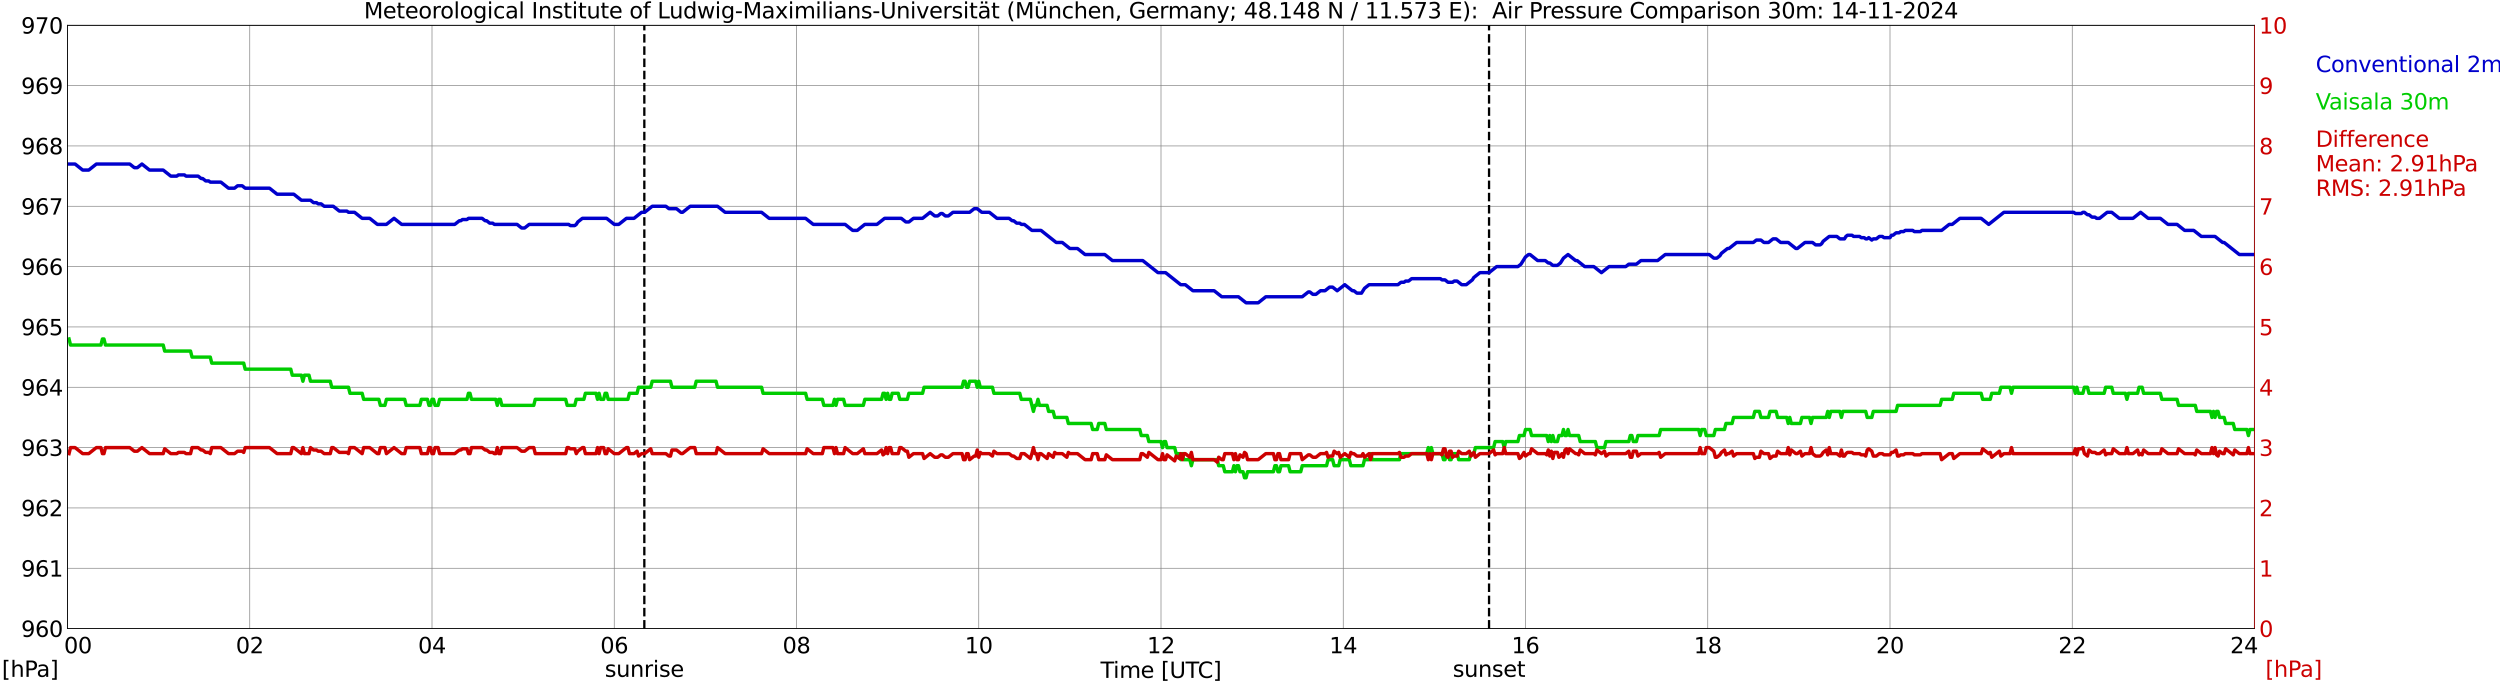 <?xml version="1.0" encoding="utf-8" standalone="no"?>
<!DOCTYPE svg PUBLIC "-//W3C//DTD SVG 1.1//EN"
  "http://www.w3.org/Graphics/SVG/1.1/DTD/svg11.dtd">
<svg xmlns:xlink="http://www.w3.org/1999/xlink" width="1085.4pt" height="296.64pt" viewBox="0 0 1085.4 296.64" xmlns="http://www.w3.org/2000/svg" version="1.1">
 <defs>
  <style type="text/css">*{stroke-linejoin: round; stroke-linecap: butt}</style>
 </defs>
 <g id="figure_1">
  <g id="patch_1">
   <path d="M 0 296.64 
L 1085.4 296.64 
L 1085.4 0 
L 0 0 
z
" style="fill: #ffffff"/>
  </g>
  <g id="axes_1">
   <g id="patch_2">
    <path d="M 29.306 272.909 
L 978.814 272.909 
L 978.814 10.976 
L 29.306 10.976 
z
" style="fill: #ffffff"/>
   </g>
   <g id="patch_3">
    <path d="M 978.814 272.909 
L 978.814 272.909 
L 978.814 10.976 
L 978.814 10.976 
z
" clip-path="url(#p3773c0cff7)" style="fill: #d3d3d3; opacity: 0.25; stroke: #d3d3d3; stroke-linejoin: miter"/>
   </g>
   <g id="matplotlib.axis_1">
    <g id="xtick_1">
     <g id="line2d_1">
      <path d="M 29.306 272.909 
L 29.306 10.976 
" clip-path="url(#p3773c0cff7)" style="fill: none; stroke: #808080; stroke-width: 0.3; stroke-linecap: square"/>
     </g>
     <g id="line2d_2"/>
     <g id="text_1">
      <!--    00 -->
      <g transform="translate(18.733 283.627) scale(0.095 -0.095)">
       <defs>
        <path id="DejaVuSans-20" transform="scale(0.016)"/>
        <path id="DejaVuSans-30" d="M 2034 4250 
Q 1547 4250 1301 3770 
Q 1056 3291 1056 2328 
Q 1056 1369 1301 889 
Q 1547 409 2034 409 
Q 2525 409 2770 889 
Q 3016 1369 3016 2328 
Q 3016 3291 2770 3770 
Q 2525 4250 2034 4250 
z
M 2034 4750 
Q 2819 4750 3233 4129 
Q 3647 3509 3647 2328 
Q 3647 1150 3233 529 
Q 2819 -91 2034 -91 
Q 1250 -91 836 529 
Q 422 1150 422 2328 
Q 422 3509 836 4129 
Q 1250 4750 2034 4750 
z
" transform="scale(0.016)"/>
       </defs>
       <use xlink:href="#DejaVuSans-20"/>
       <use xlink:href="#DejaVuSans-20" transform="translate(31.787 0)"/>
       <use xlink:href="#DejaVuSans-20" transform="translate(63.574 0)"/>
       <use xlink:href="#DejaVuSans-30" transform="translate(95.361 0)"/>
       <use xlink:href="#DejaVuSans-30" transform="translate(158.984 0)"/>
      </g>
     </g>
    </g>
    <g id="xtick_2">
     <g id="line2d_3">
      <path d="M 108.431 272.909 
L 108.431 10.976 
" clip-path="url(#p3773c0cff7)" style="fill: none; stroke: #808080; stroke-width: 0.3; stroke-linecap: square"/>
     </g>
     <g id="line2d_4"/>
     <g id="text_2">
      <!-- 02 -->
      <g transform="translate(102.387 283.627) scale(0.095 -0.095)">
       <defs>
        <path id="DejaVuSans-32" d="M 1228 531 
L 3431 531 
L 3431 0 
L 469 0 
L 469 531 
Q 828 903 1448 1529 
Q 2069 2156 2228 2338 
Q 2531 2678 2651 2914 
Q 2772 3150 2772 3378 
Q 2772 3750 2511 3984 
Q 2250 4219 1831 4219 
Q 1534 4219 1204 4116 
Q 875 4013 500 3803 
L 500 4441 
Q 881 4594 1212 4672 
Q 1544 4750 1819 4750 
Q 2544 4750 2975 4387 
Q 3406 4025 3406 3419 
Q 3406 3131 3298 2873 
Q 3191 2616 2906 2266 
Q 2828 2175 2409 1742 
Q 1991 1309 1228 531 
z
" transform="scale(0.016)"/>
       </defs>
       <use xlink:href="#DejaVuSans-30"/>
       <use xlink:href="#DejaVuSans-32" transform="translate(63.623 0)"/>
      </g>
     </g>
    </g>
    <g id="xtick_3">
     <g id="line2d_5">
      <path d="M 187.557 272.909 
L 187.557 10.976 
" clip-path="url(#p3773c0cff7)" style="fill: none; stroke: #808080; stroke-width: 0.3; stroke-linecap: square"/>
     </g>
     <g id="line2d_6"/>
     <g id="text_3">
      <!-- 04 -->
      <g transform="translate(181.513 283.627) scale(0.095 -0.095)">
       <defs>
        <path id="DejaVuSans-34" d="M 2419 4116 
L 825 1625 
L 2419 1625 
L 2419 4116 
z
M 2253 4666 
L 3047 4666 
L 3047 1625 
L 3713 1625 
L 3713 1100 
L 3047 1100 
L 3047 0 
L 2419 0 
L 2419 1100 
L 313 1100 
L 313 1709 
L 2253 4666 
z
" transform="scale(0.016)"/>
       </defs>
       <use xlink:href="#DejaVuSans-30"/>
       <use xlink:href="#DejaVuSans-34" transform="translate(63.623 0)"/>
      </g>
     </g>
    </g>
    <g id="xtick_4">
     <g id="line2d_7">
      <path d="M 266.683 272.909 
L 266.683 10.976 
" clip-path="url(#p3773c0cff7)" style="fill: none; stroke: #808080; stroke-width: 0.3; stroke-linecap: square"/>
     </g>
     <g id="line2d_8"/>
     <g id="text_4">
      <!-- 06 -->
      <g transform="translate(260.638 283.627) scale(0.095 -0.095)">
       <defs>
        <path id="DejaVuSans-36" d="M 2113 2584 
Q 1688 2584 1439 2293 
Q 1191 2003 1191 1497 
Q 1191 994 1439 701 
Q 1688 409 2113 409 
Q 2538 409 2786 701 
Q 3034 994 3034 1497 
Q 3034 2003 2786 2293 
Q 2538 2584 2113 2584 
z
M 3366 4563 
L 3366 3988 
Q 3128 4100 2886 4159 
Q 2644 4219 2406 4219 
Q 1781 4219 1451 3797 
Q 1122 3375 1075 2522 
Q 1259 2794 1537 2939 
Q 1816 3084 2150 3084 
Q 2853 3084 3261 2657 
Q 3669 2231 3669 1497 
Q 3669 778 3244 343 
Q 2819 -91 2113 -91 
Q 1303 -91 875 529 
Q 447 1150 447 2328 
Q 447 3434 972 4092 
Q 1497 4750 2381 4750 
Q 2619 4750 2861 4703 
Q 3103 4656 3366 4563 
z
" transform="scale(0.016)"/>
       </defs>
       <use xlink:href="#DejaVuSans-30"/>
       <use xlink:href="#DejaVuSans-36" transform="translate(63.623 0)"/>
      </g>
     </g>
    </g>
    <g id="xtick_5">
     <g id="line2d_9">
      <path d="M 345.808 272.909 
L 345.808 10.976 
" clip-path="url(#p3773c0cff7)" style="fill: none; stroke: #808080; stroke-width: 0.3; stroke-linecap: square"/>
     </g>
     <g id="line2d_10"/>
     <g id="text_5">
      <!-- 08 -->
      <g transform="translate(339.764 283.627) scale(0.095 -0.095)">
       <defs>
        <path id="DejaVuSans-38" d="M 2034 2216 
Q 1584 2216 1326 1975 
Q 1069 1734 1069 1313 
Q 1069 891 1326 650 
Q 1584 409 2034 409 
Q 2484 409 2743 651 
Q 3003 894 3003 1313 
Q 3003 1734 2745 1975 
Q 2488 2216 2034 2216 
z
M 1403 2484 
Q 997 2584 770 2862 
Q 544 3141 544 3541 
Q 544 4100 942 4425 
Q 1341 4750 2034 4750 
Q 2731 4750 3128 4425 
Q 3525 4100 3525 3541 
Q 3525 3141 3298 2862 
Q 3072 2584 2669 2484 
Q 3125 2378 3379 2068 
Q 3634 1759 3634 1313 
Q 3634 634 3220 271 
Q 2806 -91 2034 -91 
Q 1263 -91 848 271 
Q 434 634 434 1313 
Q 434 1759 690 2068 
Q 947 2378 1403 2484 
z
M 1172 3481 
Q 1172 3119 1398 2916 
Q 1625 2713 2034 2713 
Q 2441 2713 2670 2916 
Q 2900 3119 2900 3481 
Q 2900 3844 2670 4047 
Q 2441 4250 2034 4250 
Q 1625 4250 1398 4047 
Q 1172 3844 1172 3481 
z
" transform="scale(0.016)"/>
       </defs>
       <use xlink:href="#DejaVuSans-30"/>
       <use xlink:href="#DejaVuSans-38" transform="translate(63.623 0)"/>
      </g>
     </g>
    </g>
    <g id="xtick_6">
     <g id="line2d_11">
      <path d="M 424.934 272.909 
L 424.934 10.976 
" clip-path="url(#p3773c0cff7)" style="fill: none; stroke: #808080; stroke-width: 0.3; stroke-linecap: square"/>
     </g>
     <g id="line2d_12"/>
     <g id="text_6">
      <!-- 10 -->
      <g transform="translate(418.89 283.627) scale(0.095 -0.095)">
       <defs>
        <path id="DejaVuSans-31" d="M 794 531 
L 1825 531 
L 1825 4091 
L 703 3866 
L 703 4441 
L 1819 4666 
L 2450 4666 
L 2450 531 
L 3481 531 
L 3481 0 
L 794 0 
L 794 531 
z
" transform="scale(0.016)"/>
       </defs>
       <use xlink:href="#DejaVuSans-31"/>
       <use xlink:href="#DejaVuSans-30" transform="translate(63.623 0)"/>
      </g>
     </g>
    </g>
    <g id="xtick_7">
     <g id="line2d_13">
      <path d="M 504.06 272.909 
L 504.06 10.976 
" clip-path="url(#p3773c0cff7)" style="fill: none; stroke: #808080; stroke-width: 0.3; stroke-linecap: square"/>
     </g>
     <g id="line2d_14"/>
     <g id="text_7">
      <!-- 12 -->
      <g transform="translate(498.015 283.627) scale(0.095 -0.095)">
       <use xlink:href="#DejaVuSans-31"/>
       <use xlink:href="#DejaVuSans-32" transform="translate(63.623 0)"/>
      </g>
     </g>
    </g>
    <g id="xtick_8">
     <g id="line2d_15">
      <path d="M 583.185 272.909 
L 583.185 10.976 
" clip-path="url(#p3773c0cff7)" style="fill: none; stroke: #808080; stroke-width: 0.3; stroke-linecap: square"/>
     </g>
     <g id="line2d_16"/>
     <g id="text_8">
      <!-- 14 -->
      <g transform="translate(577.141 283.627) scale(0.095 -0.095)">
       <use xlink:href="#DejaVuSans-31"/>
       <use xlink:href="#DejaVuSans-34" transform="translate(63.623 0)"/>
      </g>
     </g>
    </g>
    <g id="xtick_9">
     <g id="line2d_17">
      <path d="M 662.311 272.909 
L 662.311 10.976 
" clip-path="url(#p3773c0cff7)" style="fill: none; stroke: #808080; stroke-width: 0.3; stroke-linecap: square"/>
     </g>
     <g id="line2d_18"/>
     <g id="text_9">
      <!-- 16 -->
      <g transform="translate(656.267 283.627) scale(0.095 -0.095)">
       <use xlink:href="#DejaVuSans-31"/>
       <use xlink:href="#DejaVuSans-36" transform="translate(63.623 0)"/>
      </g>
     </g>
    </g>
    <g id="xtick_10">
     <g id="line2d_19">
      <path d="M 741.437 272.909 
L 741.437 10.976 
" clip-path="url(#p3773c0cff7)" style="fill: none; stroke: #808080; stroke-width: 0.3; stroke-linecap: square"/>
     </g>
     <g id="line2d_20"/>
     <g id="text_10">
      <!-- 18 -->
      <g transform="translate(735.392 283.627) scale(0.095 -0.095)">
       <use xlink:href="#DejaVuSans-31"/>
       <use xlink:href="#DejaVuSans-38" transform="translate(63.623 0)"/>
      </g>
     </g>
    </g>
    <g id="xtick_11">
     <g id="line2d_21">
      <path d="M 820.562 272.909 
L 820.562 10.976 
" clip-path="url(#p3773c0cff7)" style="fill: none; stroke: #808080; stroke-width: 0.3; stroke-linecap: square"/>
     </g>
     <g id="line2d_22"/>
     <g id="text_11">
      <!-- 20 -->
      <g transform="translate(814.518 283.627) scale(0.095 -0.095)">
       <use xlink:href="#DejaVuSans-32"/>
       <use xlink:href="#DejaVuSans-30" transform="translate(63.623 0)"/>
      </g>
     </g>
    </g>
    <g id="xtick_12">
     <g id="line2d_23">
      <path d="M 899.688 272.909 
L 899.688 10.976 
" clip-path="url(#p3773c0cff7)" style="fill: none; stroke: #808080; stroke-width: 0.3; stroke-linecap: square"/>
     </g>
     <g id="line2d_24"/>
     <g id="text_12">
      <!-- 22 -->
      <g transform="translate(893.644 283.627) scale(0.095 -0.095)">
       <use xlink:href="#DejaVuSans-32"/>
       <use xlink:href="#DejaVuSans-32" transform="translate(63.623 0)"/>
      </g>
     </g>
    </g>
    <g id="xtick_13">
     <g id="line2d_25">
      <path d="M 978.814 272.909 
L 978.814 10.976 
" clip-path="url(#p3773c0cff7)" style="fill: none; stroke: #808080; stroke-width: 0.3; stroke-linecap: square"/>
     </g>
     <g id="line2d_26"/>
     <g id="text_13">
      <!-- 24    -->
      <g transform="translate(968.241 283.627) scale(0.095 -0.095)">
       <use xlink:href="#DejaVuSans-32"/>
       <use xlink:href="#DejaVuSans-34" transform="translate(63.623 0)"/>
       <use xlink:href="#DejaVuSans-20" transform="translate(127.246 0)"/>
       <use xlink:href="#DejaVuSans-20" transform="translate(159.033 0)"/>
       <use xlink:href="#DejaVuSans-20" transform="translate(190.82 0)"/>
      </g>
     </g>
    </g>
    <g id="text_14">
     <!-- Time [UTC] -->
     <g transform="translate(477.806 294.322) scale(0.095 -0.095)">
      <defs>
       <path id="DejaVuSans-54" d="M -19 4666 
L 3928 4666 
L 3928 4134 
L 2272 4134 
L 2272 0 
L 1638 0 
L 1638 4134 
L -19 4134 
L -19 4666 
z
" transform="scale(0.016)"/>
       <path id="DejaVuSans-69" d="M 603 3500 
L 1178 3500 
L 1178 0 
L 603 0 
L 603 3500 
z
M 603 4863 
L 1178 4863 
L 1178 4134 
L 603 4134 
L 603 4863 
z
" transform="scale(0.016)"/>
       <path id="DejaVuSans-6d" d="M 3328 2828 
Q 3544 3216 3844 3400 
Q 4144 3584 4550 3584 
Q 5097 3584 5394 3201 
Q 5691 2819 5691 2113 
L 5691 0 
L 5113 0 
L 5113 2094 
Q 5113 2597 4934 2840 
Q 4756 3084 4391 3084 
Q 3944 3084 3684 2787 
Q 3425 2491 3425 1978 
L 3425 0 
L 2847 0 
L 2847 2094 
Q 2847 2600 2669 2842 
Q 2491 3084 2119 3084 
Q 1678 3084 1418 2786 
Q 1159 2488 1159 1978 
L 1159 0 
L 581 0 
L 581 3500 
L 1159 3500 
L 1159 2956 
Q 1356 3278 1631 3431 
Q 1906 3584 2284 3584 
Q 2666 3584 2933 3390 
Q 3200 3197 3328 2828 
z
" transform="scale(0.016)"/>
       <path id="DejaVuSans-65" d="M 3597 1894 
L 3597 1613 
L 953 1613 
Q 991 1019 1311 708 
Q 1631 397 2203 397 
Q 2534 397 2845 478 
Q 3156 559 3463 722 
L 3463 178 
Q 3153 47 2828 -22 
Q 2503 -91 2169 -91 
Q 1331 -91 842 396 
Q 353 884 353 1716 
Q 353 2575 817 3079 
Q 1281 3584 2069 3584 
Q 2775 3584 3186 3129 
Q 3597 2675 3597 1894 
z
M 3022 2063 
Q 3016 2534 2758 2815 
Q 2500 3097 2075 3097 
Q 1594 3097 1305 2825 
Q 1016 2553 972 2059 
L 3022 2063 
z
" transform="scale(0.016)"/>
       <path id="DejaVuSans-5b" d="M 550 4863 
L 1875 4863 
L 1875 4416 
L 1125 4416 
L 1125 -397 
L 1875 -397 
L 1875 -844 
L 550 -844 
L 550 4863 
z
" transform="scale(0.016)"/>
       <path id="DejaVuSans-55" d="M 556 4666 
L 1191 4666 
L 1191 1831 
Q 1191 1081 1462 751 
Q 1734 422 2344 422 
Q 2950 422 3222 751 
Q 3494 1081 3494 1831 
L 3494 4666 
L 4128 4666 
L 4128 1753 
Q 4128 841 3676 375 
Q 3225 -91 2344 -91 
Q 1459 -91 1007 375 
Q 556 841 556 1753 
L 556 4666 
z
" transform="scale(0.016)"/>
       <path id="DejaVuSans-43" d="M 4122 4306 
L 4122 3641 
Q 3803 3938 3442 4084 
Q 3081 4231 2675 4231 
Q 1875 4231 1450 3742 
Q 1025 3253 1025 2328 
Q 1025 1406 1450 917 
Q 1875 428 2675 428 
Q 3081 428 3442 575 
Q 3803 722 4122 1019 
L 4122 359 
Q 3791 134 3420 21 
Q 3050 -91 2638 -91 
Q 1578 -91 968 557 
Q 359 1206 359 2328 
Q 359 3453 968 4101 
Q 1578 4750 2638 4750 
Q 3056 4750 3426 4639 
Q 3797 4528 4122 4306 
z
" transform="scale(0.016)"/>
       <path id="DejaVuSans-5d" d="M 1947 4863 
L 1947 -844 
L 622 -844 
L 622 -397 
L 1369 -397 
L 1369 4416 
L 622 4416 
L 622 4863 
L 1947 4863 
z
" transform="scale(0.016)"/>
      </defs>
      <use xlink:href="#DejaVuSans-54"/>
      <use xlink:href="#DejaVuSans-69" transform="translate(57.959 0)"/>
      <use xlink:href="#DejaVuSans-6d" transform="translate(85.742 0)"/>
      <use xlink:href="#DejaVuSans-65" transform="translate(183.154 0)"/>
      <use xlink:href="#DejaVuSans-20" transform="translate(244.678 0)"/>
      <use xlink:href="#DejaVuSans-5b" transform="translate(276.465 0)"/>
      <use xlink:href="#DejaVuSans-55" transform="translate(315.479 0)"/>
      <use xlink:href="#DejaVuSans-54" transform="translate(388.672 0)"/>
      <use xlink:href="#DejaVuSans-43" transform="translate(443.881 0)"/>
      <use xlink:href="#DejaVuSans-5d" transform="translate(513.705 0)"/>
     </g>
    </g>
   </g>
   <g id="matplotlib.axis_2">
    <g id="ytick_1">
     <g id="line2d_27">
      <path d="M 29.306 272.909 
L 978.814 272.909 
" clip-path="url(#p3773c0cff7)" style="fill: none; stroke: #808080; stroke-width: 0.3; stroke-linecap: square"/>
     </g>
     <g id="line2d_28"/>
     <g id="text_15">
      <!-- 960 -->
      <g transform="translate(9.173 276.518) scale(0.095 -0.095)">
       <defs>
        <path id="DejaVuSans-39" d="M 703 97 
L 703 672 
Q 941 559 1184 500 
Q 1428 441 1663 441 
Q 2288 441 2617 861 
Q 2947 1281 2994 2138 
Q 2813 1869 2534 1725 
Q 2256 1581 1919 1581 
Q 1219 1581 811 2004 
Q 403 2428 403 3163 
Q 403 3881 828 4315 
Q 1253 4750 1959 4750 
Q 2769 4750 3195 4129 
Q 3622 3509 3622 2328 
Q 3622 1225 3098 567 
Q 2575 -91 1691 -91 
Q 1453 -91 1209 -44 
Q 966 3 703 97 
z
M 1959 2075 
Q 2384 2075 2632 2365 
Q 2881 2656 2881 3163 
Q 2881 3666 2632 3958 
Q 2384 4250 1959 4250 
Q 1534 4250 1286 3958 
Q 1038 3666 1038 3163 
Q 1038 2656 1286 2365 
Q 1534 2075 1959 2075 
z
" transform="scale(0.016)"/>
       </defs>
       <use xlink:href="#DejaVuSans-39"/>
       <use xlink:href="#DejaVuSans-36" transform="translate(63.623 0)"/>
       <use xlink:href="#DejaVuSans-30" transform="translate(127.246 0)"/>
      </g>
     </g>
    </g>
    <g id="ytick_2">
     <g id="line2d_29">
      <path d="M 29.306 246.715 
L 978.814 246.715 
" clip-path="url(#p3773c0cff7)" style="fill: none; stroke: #808080; stroke-width: 0.3; stroke-linecap: square"/>
     </g>
     <g id="line2d_30"/>
     <g id="text_16">
      <!-- 961 -->
      <g transform="translate(9.173 250.325) scale(0.095 -0.095)">
       <use xlink:href="#DejaVuSans-39"/>
       <use xlink:href="#DejaVuSans-36" transform="translate(63.623 0)"/>
       <use xlink:href="#DejaVuSans-31" transform="translate(127.246 0)"/>
      </g>
     </g>
    </g>
    <g id="ytick_3">
     <g id="line2d_31">
      <path d="M 29.306 220.522 
L 978.814 220.522 
" clip-path="url(#p3773c0cff7)" style="fill: none; stroke: #808080; stroke-width: 0.3; stroke-linecap: square"/>
     </g>
     <g id="line2d_32"/>
     <g id="text_17">
      <!-- 962 -->
      <g transform="translate(9.173 224.131) scale(0.095 -0.095)">
       <use xlink:href="#DejaVuSans-39"/>
       <use xlink:href="#DejaVuSans-36" transform="translate(63.623 0)"/>
       <use xlink:href="#DejaVuSans-32" transform="translate(127.246 0)"/>
      </g>
     </g>
    </g>
    <g id="ytick_4">
     <g id="line2d_33">
      <path d="M 29.306 194.329 
L 978.814 194.329 
" clip-path="url(#p3773c0cff7)" style="fill: none; stroke: #808080; stroke-width: 0.3; stroke-linecap: square"/>
     </g>
     <g id="line2d_34"/>
     <g id="text_18">
      <!-- 963 -->
      <g transform="translate(9.173 197.938) scale(0.095 -0.095)">
       <defs>
        <path id="DejaVuSans-33" d="M 2597 2516 
Q 3050 2419 3304 2112 
Q 3559 1806 3559 1356 
Q 3559 666 3084 287 
Q 2609 -91 1734 -91 
Q 1441 -91 1130 -33 
Q 819 25 488 141 
L 488 750 
Q 750 597 1062 519 
Q 1375 441 1716 441 
Q 2309 441 2620 675 
Q 2931 909 2931 1356 
Q 2931 1769 2642 2001 
Q 2353 2234 1838 2234 
L 1294 2234 
L 1294 2753 
L 1863 2753 
Q 2328 2753 2575 2939 
Q 2822 3125 2822 3475 
Q 2822 3834 2567 4026 
Q 2313 4219 1838 4219 
Q 1578 4219 1281 4162 
Q 984 4106 628 3988 
L 628 4550 
Q 988 4650 1302 4700 
Q 1616 4750 1894 4750 
Q 2613 4750 3031 4423 
Q 3450 4097 3450 3541 
Q 3450 3153 3228 2886 
Q 3006 2619 2597 2516 
z
" transform="scale(0.016)"/>
       </defs>
       <use xlink:href="#DejaVuSans-39"/>
       <use xlink:href="#DejaVuSans-36" transform="translate(63.623 0)"/>
       <use xlink:href="#DejaVuSans-33" transform="translate(127.246 0)"/>
      </g>
     </g>
    </g>
    <g id="ytick_5">
     <g id="line2d_35">
      <path d="M 29.306 168.136 
L 978.814 168.136 
" clip-path="url(#p3773c0cff7)" style="fill: none; stroke: #808080; stroke-width: 0.3; stroke-linecap: square"/>
     </g>
     <g id="line2d_36"/>
     <g id="text_19">
      <!-- 964 -->
      <g transform="translate(9.173 171.745) scale(0.095 -0.095)">
       <use xlink:href="#DejaVuSans-39"/>
       <use xlink:href="#DejaVuSans-36" transform="translate(63.623 0)"/>
       <use xlink:href="#DejaVuSans-34" transform="translate(127.246 0)"/>
      </g>
     </g>
    </g>
    <g id="ytick_6">
     <g id="line2d_37">
      <path d="M 29.306 141.942 
L 978.814 141.942 
" clip-path="url(#p3773c0cff7)" style="fill: none; stroke: #808080; stroke-width: 0.3; stroke-linecap: square"/>
     </g>
     <g id="line2d_38"/>
     <g id="text_20">
      <!-- 965 -->
      <g transform="translate(9.173 145.551) scale(0.095 -0.095)">
       <defs>
        <path id="DejaVuSans-35" d="M 691 4666 
L 3169 4666 
L 3169 4134 
L 1269 4134 
L 1269 2991 
Q 1406 3038 1543 3061 
Q 1681 3084 1819 3084 
Q 2600 3084 3056 2656 
Q 3513 2228 3513 1497 
Q 3513 744 3044 326 
Q 2575 -91 1722 -91 
Q 1428 -91 1123 -41 
Q 819 9 494 109 
L 494 744 
Q 775 591 1075 516 
Q 1375 441 1709 441 
Q 2250 441 2565 725 
Q 2881 1009 2881 1497 
Q 2881 1984 2565 2268 
Q 2250 2553 1709 2553 
Q 1456 2553 1204 2497 
Q 953 2441 691 2322 
L 691 4666 
z
" transform="scale(0.016)"/>
       </defs>
       <use xlink:href="#DejaVuSans-39"/>
       <use xlink:href="#DejaVuSans-36" transform="translate(63.623 0)"/>
       <use xlink:href="#DejaVuSans-35" transform="translate(127.246 0)"/>
      </g>
     </g>
    </g>
    <g id="ytick_7">
     <g id="line2d_39">
      <path d="M 29.306 115.749 
L 978.814 115.749 
" clip-path="url(#p3773c0cff7)" style="fill: none; stroke: #808080; stroke-width: 0.3; stroke-linecap: square"/>
     </g>
     <g id="line2d_40"/>
     <g id="text_21">
      <!-- 966 -->
      <g transform="translate(9.173 119.358) scale(0.095 -0.095)">
       <use xlink:href="#DejaVuSans-39"/>
       <use xlink:href="#DejaVuSans-36" transform="translate(63.623 0)"/>
       <use xlink:href="#DejaVuSans-36" transform="translate(127.246 0)"/>
      </g>
     </g>
    </g>
    <g id="ytick_8">
     <g id="line2d_41">
      <path d="M 29.306 89.556 
L 978.814 89.556 
" clip-path="url(#p3773c0cff7)" style="fill: none; stroke: #808080; stroke-width: 0.3; stroke-linecap: square"/>
     </g>
     <g id="line2d_42"/>
     <g id="text_22">
      <!-- 967 -->
      <g transform="translate(9.173 93.165) scale(0.095 -0.095)">
       <defs>
        <path id="DejaVuSans-37" d="M 525 4666 
L 3525 4666 
L 3525 4397 
L 1831 0 
L 1172 0 
L 2766 4134 
L 525 4134 
L 525 4666 
z
" transform="scale(0.016)"/>
       </defs>
       <use xlink:href="#DejaVuSans-39"/>
       <use xlink:href="#DejaVuSans-36" transform="translate(63.623 0)"/>
       <use xlink:href="#DejaVuSans-37" transform="translate(127.246 0)"/>
      </g>
     </g>
    </g>
    <g id="ytick_9">
     <g id="line2d_43">
      <path d="M 29.306 63.362 
L 978.814 63.362 
" clip-path="url(#p3773c0cff7)" style="fill: none; stroke: #808080; stroke-width: 0.3; stroke-linecap: square"/>
     </g>
     <g id="line2d_44"/>
     <g id="text_23">
      <!-- 968 -->
      <g transform="translate(9.173 66.972) scale(0.095 -0.095)">
       <use xlink:href="#DejaVuSans-39"/>
       <use xlink:href="#DejaVuSans-36" transform="translate(63.623 0)"/>
       <use xlink:href="#DejaVuSans-38" transform="translate(127.246 0)"/>
      </g>
     </g>
    </g>
    <g id="ytick_10">
     <g id="line2d_45">
      <path d="M 29.306 37.169 
L 978.814 37.169 
" clip-path="url(#p3773c0cff7)" style="fill: none; stroke: #808080; stroke-width: 0.3; stroke-linecap: square"/>
     </g>
     <g id="line2d_46"/>
     <g id="text_24">
      <!-- 969 -->
      <g transform="translate(9.173 40.778) scale(0.095 -0.095)">
       <use xlink:href="#DejaVuSans-39"/>
       <use xlink:href="#DejaVuSans-36" transform="translate(63.623 0)"/>
       <use xlink:href="#DejaVuSans-39" transform="translate(127.246 0)"/>
      </g>
     </g>
    </g>
    <g id="ytick_11">
     <g id="line2d_47">
      <path d="M 29.306 10.976 
L 978.814 10.976 
" clip-path="url(#p3773c0cff7)" style="fill: none; stroke: #808080; stroke-width: 0.3; stroke-linecap: square"/>
     </g>
     <g id="line2d_48"/>
     <g id="text_25">
      <!-- 970 -->
      <g transform="translate(9.173 14.585) scale(0.095 -0.095)">
       <use xlink:href="#DejaVuSans-39"/>
       <use xlink:href="#DejaVuSans-37" transform="translate(63.623 0)"/>
       <use xlink:href="#DejaVuSans-30" transform="translate(127.246 0)"/>
      </g>
     </g>
    </g>
   </g>
   <g id="line2d_49">
    <path d="M 279.739 272.909 
L 279.739 10.976 
" clip-path="url(#p3773c0cff7)" style="fill: none; stroke-dasharray: 3.7,1.6; stroke-dashoffset: 0; stroke: #000000"/>
   </g>
   <g id="line2d_50">
    <path d="M 646.486 272.909 
L 646.486 10.976 
" clip-path="url(#p3773c0cff7)" style="fill: none; stroke-dasharray: 3.7,1.6; stroke-dashoffset: 0; stroke: #000000"/>
   </g>
   <g id="line2d_51">
    <path d="M 29.306 71.22 
L 32.603 71.22 
L 35.9 73.84 
L 38.537 73.84 
L 41.834 71.22 
L 56.34 71.22 
L 58.319 72.792 
L 59.637 72.792 
L 61.615 71.22 
L 64.912 73.84 
L 70.847 73.84 
L 74.144 76.459 
L 76.781 76.459 
L 77.441 75.935 
L 80.078 75.935 
L 80.737 76.459 
L 86.013 76.459 
L 87.331 77.507 
L 87.991 77.507 
L 89.309 78.554 
L 90.628 78.554 
L 91.288 79.078 
L 95.903 79.078 
L 99.2 81.698 
L 101.838 81.698 
L 103.156 80.65 
L 105.135 80.65 
L 106.453 81.698 
L 117.003 81.698 
L 120.3 84.317 
L 127.553 84.317 
L 130.85 86.936 
L 134.807 86.936 
L 136.125 87.984 
L 137.444 87.984 
L 138.104 88.508 
L 139.422 88.508 
L 140.741 89.556 
L 144.697 89.556 
L 147.335 91.651 
L 150.632 91.651 
L 151.291 92.175 
L 153.929 92.175 
L 157.226 94.794 
L 160.523 94.794 
L 163.819 97.414 
L 167.776 97.414 
L 171.073 94.794 
L 174.37 97.414 
L 197.448 97.414 
L 199.426 95.842 
L 200.085 95.842 
L 200.745 95.318 
L 202.723 95.318 
L 203.382 94.794 
L 209.317 94.794 
L 210.635 95.842 
L 211.295 95.842 
L 212.614 96.89 
L 213.932 96.89 
L 214.592 97.414 
L 224.482 97.414 
L 226.461 98.985 
L 227.779 98.985 
L 229.757 97.414 
L 246.901 97.414 
L 247.561 97.937 
L 249.539 97.937 
L 250.198 97.414 
L 250.858 96.366 
L 252.836 94.794 
L 263.386 94.794 
L 266.683 97.414 
L 268.661 97.414 
L 271.958 94.794 
L 275.255 94.794 
L 278.552 92.175 
L 279.87 92.175 
L 283.167 89.556 
L 289.102 89.556 
L 290.42 90.603 
L 293.717 90.603 
L 295.696 92.175 
L 296.355 92.175 
L 299.652 89.556 
L 311.521 89.556 
L 314.818 92.175 
L 330.643 92.175 
L 333.94 94.794 
L 349.765 94.794 
L 353.062 97.414 
L 366.909 97.414 
L 370.206 100.033 
L 372.184 100.033 
L 375.481 97.414 
L 380.756 97.414 
L 384.053 94.794 
L 391.306 94.794 
L 393.284 96.366 
L 394.603 96.366 
L 396.581 94.794 
L 400.537 94.794 
L 403.834 92.175 
L 405.812 93.747 
L 407.131 93.747 
L 408.45 92.699 
L 409.109 92.699 
L 410.428 93.747 
L 411.746 93.747 
L 413.725 92.175 
L 420.978 92.175 
L 422.956 90.603 
L 424.275 90.603 
L 426.253 92.175 
L 429.55 92.175 
L 432.847 94.794 
L 438.122 94.794 
L 439.44 95.842 
L 440.1 95.842 
L 441.419 96.89 
L 442.737 96.89 
L 443.397 97.414 
L 444.716 97.414 
L 448.012 100.033 
L 451.969 100.033 
L 458.563 105.272 
L 461.2 105.272 
L 464.497 107.891 
L 467.794 107.891 
L 471.091 110.51 
L 479.663 110.51 
L 482.96 113.13 
L 496.147 113.13 
L 502.741 118.368 
L 506.038 118.368 
L 512.632 123.607 
L 514.61 123.607 
L 517.907 126.226 
L 527.138 126.226 
L 530.435 128.846 
L 537.688 128.846 
L 540.985 131.465 
L 546.26 131.465 
L 549.557 128.846 
L 565.382 128.846 
L 568.02 126.75 
L 568.679 126.75 
L 569.998 127.798 
L 571.317 127.798 
L 573.295 126.226 
L 575.273 126.226 
L 577.251 124.655 
L 578.57 124.655 
L 580.548 126.226 
L 583.845 123.607 
L 587.142 126.226 
L 587.801 126.226 
L 589.12 127.274 
L 591.098 127.274 
L 592.417 125.179 
L 594.395 123.607 
L 606.923 123.607 
L 608.242 122.559 
L 609.561 122.559 
L 610.22 122.035 
L 611.539 122.035 
L 612.858 120.988 
L 625.386 120.988 
L 626.045 121.511 
L 627.364 121.511 
L 628.683 122.559 
L 630.661 122.559 
L 631.32 122.035 
L 632.639 122.035 
L 634.617 123.607 
L 636.595 123.607 
L 639.233 121.511 
L 639.892 120.464 
L 642.53 118.368 
L 646.486 118.368 
L 649.783 115.749 
L 659.014 115.749 
L 660.333 114.701 
L 662.311 111.558 
L 663.63 110.51 
L 664.289 110.51 
L 667.586 113.13 
L 670.883 113.13 
L 672.202 114.177 
L 672.861 114.177 
L 674.18 115.225 
L 676.158 115.225 
L 677.477 114.177 
L 678.796 112.082 
L 680.774 110.51 
L 684.071 113.13 
L 684.73 113.13 
L 688.027 115.749 
L 691.983 115.749 
L 695.28 118.368 
L 698.577 115.749 
L 705.83 115.749 
L 707.149 114.701 
L 710.446 114.701 
L 712.424 113.13 
L 719.677 113.13 
L 722.974 110.51 
L 742.096 110.51 
L 744.074 112.082 
L 745.393 112.082 
L 746.712 111.034 
L 747.371 109.986 
L 750.009 107.891 
L 750.668 107.891 
L 753.965 105.272 
L 761.218 105.272 
L 762.537 104.224 
L 764.515 104.224 
L 765.834 105.272 
L 767.812 105.272 
L 769.79 103.7 
L 771.109 103.7 
L 773.087 105.272 
L 776.384 105.272 
L 779.681 107.891 
L 780.34 107.891 
L 783.637 105.272 
L 786.934 105.272 
L 788.253 106.319 
L 790.231 106.319 
L 790.89 105.795 
L 791.55 104.748 
L 794.187 102.652 
L 797.484 102.652 
L 798.803 103.7 
L 800.781 103.7 
L 801.44 102.652 
L 802.1 102.128 
L 804.078 102.128 
L 804.737 102.652 
L 807.375 102.652 
L 808.034 103.176 
L 809.353 103.176 
L 810.012 103.7 
L 810.672 103.7 
L 811.331 103.176 
L 812.65 104.224 
L 813.309 103.7 
L 814.628 103.7 
L 815.947 102.652 
L 817.265 102.652 
L 817.925 103.176 
L 820.562 103.176 
L 821.222 102.128 
L 821.881 102.128 
L 823.2 101.081 
L 824.519 101.081 
L 825.178 100.557 
L 826.497 100.557 
L 827.156 100.033 
L 830.453 100.033 
L 831.112 100.557 
L 833.75 100.557 
L 834.409 100.033 
L 842.981 100.033 
L 846.278 97.414 
L 847.597 97.414 
L 850.894 94.794 
L 860.125 94.794 
L 863.422 97.414 
L 870.016 92.175 
L 900.347 92.175 
L 901.007 92.699 
L 903.644 92.699 
L 904.304 92.175 
L 904.963 92.175 
L 906.282 93.223 
L 906.941 93.223 
L 908.26 94.27 
L 909.579 94.27 
L 910.238 94.794 
L 911.557 94.794 
L 914.854 92.175 
L 916.832 92.175 
L 920.129 94.794 
L 926.063 94.794 
L 929.36 92.175 
L 932.657 94.794 
L 937.932 94.794 
L 941.229 97.414 
L 945.185 97.414 
L 948.482 100.033 
L 952.438 100.033 
L 955.735 102.652 
L 961.67 102.652 
L 964.967 105.272 
L 965.626 105.272 
L 972.22 110.51 
L 978.154 110.51 
L 978.154 110.51 
" clip-path="url(#p3773c0cff7)" style="fill: none; stroke: #0000cc; stroke-width: 1.5; stroke-linecap: square"/>
   </g>
   <g id="line2d_52">
    <path d="M 29.965 147.181 
L 30.625 149.8 
L 43.812 149.8 
L 44.472 147.181 
L 45.131 147.181 
L 45.79 149.8 
L 70.847 149.8 
L 71.506 152.42 
L 82.716 152.42 
L 83.375 155.039 
L 91.288 155.039 
L 91.947 157.658 
L 105.794 157.658 
L 106.453 160.278 
L 126.235 160.278 
L 126.894 162.897 
L 130.85 162.897 
L 131.51 165.516 
L 132.169 162.897 
L 134.147 162.897 
L 134.807 165.516 
L 143.379 165.516 
L 144.038 168.136 
L 151.291 168.136 
L 151.951 170.755 
L 157.226 170.755 
L 157.885 173.374 
L 164.479 173.374 
L 165.138 175.994 
L 167.116 175.994 
L 167.776 173.374 
L 175.688 173.374 
L 176.348 175.994 
L 182.282 175.994 
L 182.941 173.374 
L 185.579 173.374 
L 186.238 175.994 
L 186.898 175.994 
L 187.557 173.374 
L 188.216 173.374 
L 188.876 175.994 
L 190.195 175.994 
L 190.854 173.374 
L 202.723 173.374 
L 203.382 170.755 
L 204.042 170.755 
L 204.701 173.374 
L 215.251 173.374 
L 215.91 175.994 
L 216.57 173.374 
L 217.229 173.374 
L 217.889 175.994 
L 231.736 175.994 
L 232.395 173.374 
L 245.583 173.374 
L 246.242 175.994 
L 249.539 175.994 
L 250.198 173.374 
L 253.495 173.374 
L 254.155 170.755 
L 258.77 170.755 
L 259.43 173.374 
L 260.089 170.755 
L 260.748 173.374 
L 262.067 173.374 
L 262.726 170.755 
L 263.386 170.755 
L 264.045 173.374 
L 272.617 173.374 
L 273.277 170.755 
L 276.573 170.755 
L 277.233 168.136 
L 282.508 168.136 
L 283.167 165.516 
L 291.08 165.516 
L 291.739 168.136 
L 301.63 168.136 
L 302.289 165.516 
L 310.861 165.516 
L 311.521 168.136 
L 330.643 168.136 
L 331.302 170.755 
L 349.765 170.755 
L 350.424 173.374 
L 357.018 173.374 
L 357.677 175.994 
L 361.634 175.994 
L 362.293 173.374 
L 362.952 175.994 
L 363.612 173.374 
L 366.249 173.374 
L 366.909 175.994 
L 374.821 175.994 
L 375.481 173.374 
L 382.734 173.374 
L 383.393 170.755 
L 384.053 170.755 
L 384.712 173.374 
L 385.371 170.755 
L 386.031 173.374 
L 386.69 173.374 
L 387.349 170.755 
L 389.987 170.755 
L 390.646 173.374 
L 393.943 173.374 
L 394.603 170.755 
L 400.537 170.755 
L 401.196 168.136 
L 417.681 168.136 
L 418.34 165.516 
L 419 165.516 
L 419.659 168.136 
L 420.318 168.136 
L 420.978 165.516 
L 423.615 165.516 
L 424.275 168.136 
L 424.934 165.516 
L 425.593 168.136 
L 430.869 168.136 
L 431.528 170.755 
L 442.737 170.755 
L 443.397 173.374 
L 447.353 173.374 
L 448.672 178.613 
L 449.331 175.994 
L 449.991 175.994 
L 450.65 173.374 
L 451.309 175.994 
L 454.606 175.994 
L 455.266 178.613 
L 457.244 178.613 
L 457.903 181.232 
L 463.178 181.232 
L 463.838 183.852 
L 473.728 183.852 
L 474.388 186.471 
L 476.366 186.471 
L 477.025 183.852 
L 479.663 183.852 
L 480.322 186.471 
L 494.828 186.471 
L 495.488 189.09 
L 498.125 189.09 
L 498.785 191.71 
L 504.06 191.71 
L 504.719 194.329 
L 505.379 191.71 
L 506.038 191.71 
L 506.697 194.329 
L 509.994 194.329 
L 510.654 196.948 
L 511.972 196.948 
L 512.632 199.568 
L 513.291 196.948 
L 513.95 199.568 
L 516.588 199.568 
L 517.247 202.187 
L 517.907 199.568 
L 528.457 199.568 
L 529.116 202.187 
L 531.094 202.187 
L 531.754 204.806 
L 535.051 204.806 
L 535.71 202.187 
L 536.369 204.806 
L 537.029 202.187 
L 537.688 202.187 
L 538.348 204.806 
L 539.666 204.806 
L 540.326 207.426 
L 540.985 207.426 
L 541.644 204.806 
L 552.854 204.806 
L 553.513 202.187 
L 554.173 202.187 
L 554.832 204.806 
L 555.491 204.806 
L 556.151 202.187 
L 559.448 202.187 
L 560.107 204.806 
L 564.723 204.806 
L 565.382 202.187 
L 575.932 202.187 
L 576.592 199.568 
L 578.57 199.568 
L 579.229 202.187 
L 581.207 202.187 
L 581.867 199.568 
L 585.823 199.568 
L 586.482 202.187 
L 591.757 202.187 
L 592.417 199.568 
L 594.395 199.568 
L 595.054 196.948 
L 595.714 199.568 
L 607.582 199.568 
L 608.242 196.948 
L 619.451 196.948 
L 620.111 194.329 
L 620.77 196.948 
L 621.429 194.329 
L 622.089 196.948 
L 626.045 196.948 
L 626.705 199.568 
L 627.364 199.568 
L 628.023 196.948 
L 628.683 196.948 
L 629.342 199.568 
L 630.001 199.568 
L 630.661 196.948 
L 632.639 196.948 
L 633.298 199.568 
L 637.914 199.568 
L 638.573 196.948 
L 639.892 196.948 
L 640.552 194.329 
L 648.464 194.329 
L 649.123 191.71 
L 652.42 191.71 
L 653.08 194.329 
L 653.739 191.71 
L 659.014 191.71 
L 659.674 189.09 
L 661.652 189.09 
L 662.311 186.471 
L 664.289 186.471 
L 664.949 189.09 
L 671.542 189.09 
L 672.202 191.71 
L 672.861 189.09 
L 673.521 191.71 
L 674.18 189.09 
L 674.839 191.71 
L 676.158 191.71 
L 676.817 189.09 
L 678.136 189.09 
L 678.796 186.471 
L 679.455 189.09 
L 680.114 189.09 
L 680.774 186.471 
L 681.433 189.09 
L 685.389 189.09 
L 686.049 191.71 
L 692.643 191.71 
L 693.302 194.329 
L 696.599 194.329 
L 697.258 191.71 
L 707.149 191.71 
L 707.808 189.09 
L 708.468 189.09 
L 709.127 191.71 
L 710.446 191.71 
L 711.105 189.09 
L 720.337 189.09 
L 720.996 186.471 
L 737.48 186.471 
L 738.14 189.09 
L 738.799 186.471 
L 740.118 186.471 
L 740.777 189.09 
L 744.074 189.09 
L 744.734 186.471 
L 748.69 186.471 
L 749.349 183.852 
L 751.987 183.852 
L 752.646 181.232 
L 761.218 181.232 
L 761.878 178.613 
L 763.856 178.613 
L 764.515 181.232 
L 767.812 181.232 
L 768.471 178.613 
L 771.109 178.613 
L 771.768 181.232 
L 775.725 181.232 
L 776.384 183.852 
L 777.043 181.232 
L 777.703 183.852 
L 781.659 183.852 
L 782.318 181.232 
L 785.615 181.232 
L 786.275 183.852 
L 786.934 181.232 
L 792.868 181.232 
L 793.528 178.613 
L 794.187 181.232 
L 794.847 178.613 
L 798.803 178.613 
L 799.462 181.232 
L 800.122 178.613 
L 810.012 178.613 
L 810.672 181.232 
L 812.65 181.232 
L 813.309 178.613 
L 823.2 178.613 
L 823.859 175.994 
L 842.322 175.994 
L 842.981 173.374 
L 847.597 173.374 
L 848.256 170.755 
L 860.125 170.755 
L 860.785 173.374 
L 864.082 173.374 
L 864.741 170.755 
L 868.038 170.755 
L 868.697 168.136 
L 872.653 168.136 
L 873.313 170.755 
L 873.972 168.136 
L 900.347 168.136 
L 901.007 170.755 
L 901.666 168.136 
L 902.326 170.755 
L 904.304 170.755 
L 904.963 168.136 
L 906.282 168.136 
L 906.941 170.755 
L 913.535 170.755 
L 914.194 168.136 
L 916.832 168.136 
L 917.491 170.755 
L 922.766 170.755 
L 923.426 173.374 
L 924.085 170.755 
L 928.041 170.755 
L 928.701 168.136 
L 930.02 168.136 
L 930.679 170.755 
L 937.932 170.755 
L 938.592 173.374 
L 945.185 173.374 
L 945.845 175.994 
L 953.098 175.994 
L 953.757 178.613 
L 959.692 178.613 
L 960.351 181.232 
L 961.01 178.613 
L 961.67 181.232 
L 962.329 178.613 
L 962.989 178.613 
L 963.648 181.232 
L 965.626 181.232 
L 966.285 183.852 
L 969.582 183.852 
L 970.242 186.471 
L 975.517 186.471 
L 976.176 189.09 
L 976.836 186.471 
L 978.154 186.471 
L 978.154 186.471 
" clip-path="url(#p3773c0cff7)" style="fill: none; stroke: #00cc00; stroke-width: 1.5; stroke-linecap: square"/>
   </g>
   <g id="patch_4">
    <path d="M 29.306 272.909 
L 29.306 10.976 
" style="fill: none; stroke: #000000; stroke-width: 0.3; stroke-linejoin: miter; stroke-linecap: square"/>
   </g>
   <g id="patch_5">
    <path d="M 978.814 272.909 
L 978.814 10.976 
" style="fill: none; stroke: #000000; stroke-width: 0.3; stroke-linejoin: miter; stroke-linecap: square"/>
   </g>
   <g id="patch_6">
    <path d="M 29.306 272.909 
L 978.814 272.909 
" style="fill: none; stroke: #000000; stroke-width: 0.3; stroke-linejoin: miter; stroke-linecap: square"/>
   </g>
   <g id="patch_7">
    <path d="M 29.306 10.976 
L 978.814 10.976 
" style="fill: none; stroke: #000000; stroke-width: 0.3; stroke-linejoin: miter; stroke-linecap: square"/>
   </g>
   <g id="text_26">
    <!-- sunrise -->
    <g transform="translate(262.574 293.863) scale(0.095 -0.095)">
     <defs>
      <path id="DejaVuSans-73" d="M 2834 3397 
L 2834 2853 
Q 2591 2978 2328 3040 
Q 2066 3103 1784 3103 
Q 1356 3103 1142 2972 
Q 928 2841 928 2578 
Q 928 2378 1081 2264 
Q 1234 2150 1697 2047 
L 1894 2003 
Q 2506 1872 2764 1633 
Q 3022 1394 3022 966 
Q 3022 478 2636 193 
Q 2250 -91 1575 -91 
Q 1294 -91 989 -36 
Q 684 19 347 128 
L 347 722 
Q 666 556 975 473 
Q 1284 391 1588 391 
Q 1994 391 2212 530 
Q 2431 669 2431 922 
Q 2431 1156 2273 1281 
Q 2116 1406 1581 1522 
L 1381 1569 
Q 847 1681 609 1914 
Q 372 2147 372 2553 
Q 372 3047 722 3315 
Q 1072 3584 1716 3584 
Q 2034 3584 2315 3537 
Q 2597 3491 2834 3397 
z
" transform="scale(0.016)"/>
      <path id="DejaVuSans-75" d="M 544 1381 
L 544 3500 
L 1119 3500 
L 1119 1403 
Q 1119 906 1312 657 
Q 1506 409 1894 409 
Q 2359 409 2629 706 
Q 2900 1003 2900 1516 
L 2900 3500 
L 3475 3500 
L 3475 0 
L 2900 0 
L 2900 538 
Q 2691 219 2414 64 
Q 2138 -91 1772 -91 
Q 1169 -91 856 284 
Q 544 659 544 1381 
z
M 1991 3584 
L 1991 3584 
z
" transform="scale(0.016)"/>
      <path id="DejaVuSans-6e" d="M 3513 2113 
L 3513 0 
L 2938 0 
L 2938 2094 
Q 2938 2591 2744 2837 
Q 2550 3084 2163 3084 
Q 1697 3084 1428 2787 
Q 1159 2491 1159 1978 
L 1159 0 
L 581 0 
L 581 3500 
L 1159 3500 
L 1159 2956 
Q 1366 3272 1645 3428 
Q 1925 3584 2291 3584 
Q 2894 3584 3203 3211 
Q 3513 2838 3513 2113 
z
" transform="scale(0.016)"/>
      <path id="DejaVuSans-72" d="M 2631 2963 
Q 2534 3019 2420 3045 
Q 2306 3072 2169 3072 
Q 1681 3072 1420 2755 
Q 1159 2438 1159 1844 
L 1159 0 
L 581 0 
L 581 3500 
L 1159 3500 
L 1159 2956 
Q 1341 3275 1631 3429 
Q 1922 3584 2338 3584 
Q 2397 3584 2469 3576 
Q 2541 3569 2628 3553 
L 2631 2963 
z
" transform="scale(0.016)"/>
     </defs>
     <use xlink:href="#DejaVuSans-73"/>
     <use xlink:href="#DejaVuSans-75" transform="translate(52.1 0)"/>
     <use xlink:href="#DejaVuSans-6e" transform="translate(115.479 0)"/>
     <use xlink:href="#DejaVuSans-72" transform="translate(178.857 0)"/>
     <use xlink:href="#DejaVuSans-69" transform="translate(219.971 0)"/>
     <use xlink:href="#DejaVuSans-73" transform="translate(247.754 0)"/>
     <use xlink:href="#DejaVuSans-65" transform="translate(299.854 0)"/>
    </g>
   </g>
   <g id="text_27">
    <!-- sunset -->
    <g transform="translate(630.732 293.863) scale(0.095 -0.095)">
     <defs>
      <path id="DejaVuSans-74" d="M 1172 4494 
L 1172 3500 
L 2356 3500 
L 2356 3053 
L 1172 3053 
L 1172 1153 
Q 1172 725 1289 603 
Q 1406 481 1766 481 
L 2356 481 
L 2356 0 
L 1766 0 
Q 1100 0 847 248 
Q 594 497 594 1153 
L 594 3053 
L 172 3053 
L 172 3500 
L 594 3500 
L 594 4494 
L 1172 4494 
z
" transform="scale(0.016)"/>
     </defs>
     <use xlink:href="#DejaVuSans-73"/>
     <use xlink:href="#DejaVuSans-75" transform="translate(52.1 0)"/>
     <use xlink:href="#DejaVuSans-6e" transform="translate(115.479 0)"/>
     <use xlink:href="#DejaVuSans-73" transform="translate(178.857 0)"/>
     <use xlink:href="#DejaVuSans-65" transform="translate(230.957 0)"/>
     <use xlink:href="#DejaVuSans-74" transform="translate(292.48 0)"/>
    </g>
   </g>
   <g id="text_28">
    <!-- [hPa] -->
    <g transform="translate(0.821 293.863) scale(0.095 -0.095)">
     <defs>
      <path id="DejaVuSans-68" d="M 3513 2113 
L 3513 0 
L 2938 0 
L 2938 2094 
Q 2938 2591 2744 2837 
Q 2550 3084 2163 3084 
Q 1697 3084 1428 2787 
Q 1159 2491 1159 1978 
L 1159 0 
L 581 0 
L 581 4863 
L 1159 4863 
L 1159 2956 
Q 1366 3272 1645 3428 
Q 1925 3584 2291 3584 
Q 2894 3584 3203 3211 
Q 3513 2838 3513 2113 
z
" transform="scale(0.016)"/>
      <path id="DejaVuSans-50" d="M 1259 4147 
L 1259 2394 
L 2053 2394 
Q 2494 2394 2734 2622 
Q 2975 2850 2975 3272 
Q 2975 3691 2734 3919 
Q 2494 4147 2053 4147 
L 1259 4147 
z
M 628 4666 
L 2053 4666 
Q 2838 4666 3239 4311 
Q 3641 3956 3641 3272 
Q 3641 2581 3239 2228 
Q 2838 1875 2053 1875 
L 1259 1875 
L 1259 0 
L 628 0 
L 628 4666 
z
" transform="scale(0.016)"/>
      <path id="DejaVuSans-61" d="M 2194 1759 
Q 1497 1759 1228 1600 
Q 959 1441 959 1056 
Q 959 750 1161 570 
Q 1363 391 1709 391 
Q 2188 391 2477 730 
Q 2766 1069 2766 1631 
L 2766 1759 
L 2194 1759 
z
M 3341 1997 
L 3341 0 
L 2766 0 
L 2766 531 
Q 2569 213 2275 61 
Q 1981 -91 1556 -91 
Q 1019 -91 701 211 
Q 384 513 384 1019 
Q 384 1609 779 1909 
Q 1175 2209 1959 2209 
L 2766 2209 
L 2766 2266 
Q 2766 2663 2505 2880 
Q 2244 3097 1772 3097 
Q 1472 3097 1187 3025 
Q 903 2953 641 2809 
L 641 3341 
Q 956 3463 1253 3523 
Q 1550 3584 1831 3584 
Q 2591 3584 2966 3190 
Q 3341 2797 3341 1997 
z
" transform="scale(0.016)"/>
     </defs>
     <use xlink:href="#DejaVuSans-5b"/>
     <use xlink:href="#DejaVuSans-68" transform="translate(39.014 0)"/>
     <use xlink:href="#DejaVuSans-50" transform="translate(102.393 0)"/>
     <use xlink:href="#DejaVuSans-61" transform="translate(158.195 0)"/>
     <use xlink:href="#DejaVuSans-5d" transform="translate(219.475 0)"/>
    </g>
   </g>
   <g id="text_29">
    <!-- Conventional 2m -->
    <g style="fill: #0000cc" transform="translate(1005.4 31.291) scale(0.095 -0.095)">
     <defs>
      <path id="DejaVuSans-6f" d="M 1959 3097 
Q 1497 3097 1228 2736 
Q 959 2375 959 1747 
Q 959 1119 1226 758 
Q 1494 397 1959 397 
Q 2419 397 2687 759 
Q 2956 1122 2956 1747 
Q 2956 2369 2687 2733 
Q 2419 3097 1959 3097 
z
M 1959 3584 
Q 2709 3584 3137 3096 
Q 3566 2609 3566 1747 
Q 3566 888 3137 398 
Q 2709 -91 1959 -91 
Q 1206 -91 779 398 
Q 353 888 353 1747 
Q 353 2609 779 3096 
Q 1206 3584 1959 3584 
z
" transform="scale(0.016)"/>
      <path id="DejaVuSans-76" d="M 191 3500 
L 800 3500 
L 1894 563 
L 2988 3500 
L 3597 3500 
L 2284 0 
L 1503 0 
L 191 3500 
z
" transform="scale(0.016)"/>
      <path id="DejaVuSans-6c" d="M 603 4863 
L 1178 4863 
L 1178 0 
L 603 0 
L 603 4863 
z
" transform="scale(0.016)"/>
     </defs>
     <use xlink:href="#DejaVuSans-43"/>
     <use xlink:href="#DejaVuSans-6f" transform="translate(69.824 0)"/>
     <use xlink:href="#DejaVuSans-6e" transform="translate(131.006 0)"/>
     <use xlink:href="#DejaVuSans-76" transform="translate(194.385 0)"/>
     <use xlink:href="#DejaVuSans-65" transform="translate(253.564 0)"/>
     <use xlink:href="#DejaVuSans-6e" transform="translate(315.088 0)"/>
     <use xlink:href="#DejaVuSans-74" transform="translate(378.467 0)"/>
     <use xlink:href="#DejaVuSans-69" transform="translate(417.676 0)"/>
     <use xlink:href="#DejaVuSans-6f" transform="translate(445.459 0)"/>
     <use xlink:href="#DejaVuSans-6e" transform="translate(506.641 0)"/>
     <use xlink:href="#DejaVuSans-61" transform="translate(570.02 0)"/>
     <use xlink:href="#DejaVuSans-6c" transform="translate(631.299 0)"/>
     <use xlink:href="#DejaVuSans-20" transform="translate(659.082 0)"/>
     <use xlink:href="#DejaVuSans-32" transform="translate(690.869 0)"/>
     <use xlink:href="#DejaVuSans-6d" transform="translate(754.492 0)"/>
    </g>
   </g>
   <g id="text_30">
    <!-- Vaisala 30m -->
    <g style="fill: #00cc00" transform="translate(1005.4 47.531) scale(0.095 -0.095)">
     <defs>
      <path id="DejaVuSans-56" d="M 1831 0 
L 50 4666 
L 709 4666 
L 2188 738 
L 3669 4666 
L 4325 4666 
L 2547 0 
L 1831 0 
z
" transform="scale(0.016)"/>
     </defs>
     <use xlink:href="#DejaVuSans-56"/>
     <use xlink:href="#DejaVuSans-61" transform="translate(60.658 0)"/>
     <use xlink:href="#DejaVuSans-69" transform="translate(121.938 0)"/>
     <use xlink:href="#DejaVuSans-73" transform="translate(149.721 0)"/>
     <use xlink:href="#DejaVuSans-61" transform="translate(201.82 0)"/>
     <use xlink:href="#DejaVuSans-6c" transform="translate(263.1 0)"/>
     <use xlink:href="#DejaVuSans-61" transform="translate(290.883 0)"/>
     <use xlink:href="#DejaVuSans-20" transform="translate(352.162 0)"/>
     <use xlink:href="#DejaVuSans-33" transform="translate(383.949 0)"/>
     <use xlink:href="#DejaVuSans-30" transform="translate(447.572 0)"/>
     <use xlink:href="#DejaVuSans-6d" transform="translate(511.195 0)"/>
    </g>
   </g>
   <g id="text_31">
    <!-- Difference -->
    <g style="fill: #cc0000" transform="translate(1005.4 63.771) scale(0.095 -0.095)">
     <defs>
      <path id="DejaVuSans-44" d="M 1259 4147 
L 1259 519 
L 2022 519 
Q 2988 519 3436 956 
Q 3884 1394 3884 2338 
Q 3884 3275 3436 3711 
Q 2988 4147 2022 4147 
L 1259 4147 
z
M 628 4666 
L 1925 4666 
Q 3281 4666 3915 4102 
Q 4550 3538 4550 2338 
Q 4550 1131 3912 565 
Q 3275 0 1925 0 
L 628 0 
L 628 4666 
z
" transform="scale(0.016)"/>
      <path id="DejaVuSans-66" d="M 2375 4863 
L 2375 4384 
L 1825 4384 
Q 1516 4384 1395 4259 
Q 1275 4134 1275 3809 
L 1275 3500 
L 2222 3500 
L 2222 3053 
L 1275 3053 
L 1275 0 
L 697 0 
L 697 3053 
L 147 3053 
L 147 3500 
L 697 3500 
L 697 3744 
Q 697 4328 969 4595 
Q 1241 4863 1831 4863 
L 2375 4863 
z
" transform="scale(0.016)"/>
      <path id="DejaVuSans-63" d="M 3122 3366 
L 3122 2828 
Q 2878 2963 2633 3030 
Q 2388 3097 2138 3097 
Q 1578 3097 1268 2742 
Q 959 2388 959 1747 
Q 959 1106 1268 751 
Q 1578 397 2138 397 
Q 2388 397 2633 464 
Q 2878 531 3122 666 
L 3122 134 
Q 2881 22 2623 -34 
Q 2366 -91 2075 -91 
Q 1284 -91 818 406 
Q 353 903 353 1747 
Q 353 2603 823 3093 
Q 1294 3584 2113 3584 
Q 2378 3584 2631 3529 
Q 2884 3475 3122 3366 
z
" transform="scale(0.016)"/>
     </defs>
     <use xlink:href="#DejaVuSans-44"/>
     <use xlink:href="#DejaVuSans-69" transform="translate(77.002 0)"/>
     <use xlink:href="#DejaVuSans-66" transform="translate(104.785 0)"/>
     <use xlink:href="#DejaVuSans-66" transform="translate(139.99 0)"/>
     <use xlink:href="#DejaVuSans-65" transform="translate(175.195 0)"/>
     <use xlink:href="#DejaVuSans-72" transform="translate(236.719 0)"/>
     <use xlink:href="#DejaVuSans-65" transform="translate(275.582 0)"/>
     <use xlink:href="#DejaVuSans-6e" transform="translate(337.105 0)"/>
     <use xlink:href="#DejaVuSans-63" transform="translate(400.484 0)"/>
     <use xlink:href="#DejaVuSans-65" transform="translate(455.465 0)"/>
    </g>
    <!-- Mean: 2.91hPa -->
    <g style="fill: #cc0000" transform="translate(1005.4 74.408) scale(0.095 -0.095)">
     <defs>
      <path id="DejaVuSans-4d" d="M 628 4666 
L 1569 4666 
L 2759 1491 
L 3956 4666 
L 4897 4666 
L 4897 0 
L 4281 0 
L 4281 4097 
L 3078 897 
L 2444 897 
L 1241 4097 
L 1241 0 
L 628 0 
L 628 4666 
z
" transform="scale(0.016)"/>
      <path id="DejaVuSans-3a" d="M 750 794 
L 1409 794 
L 1409 0 
L 750 0 
L 750 794 
z
M 750 3309 
L 1409 3309 
L 1409 2516 
L 750 2516 
L 750 3309 
z
" transform="scale(0.016)"/>
      <path id="DejaVuSans-2e" d="M 684 794 
L 1344 794 
L 1344 0 
L 684 0 
L 684 794 
z
" transform="scale(0.016)"/>
     </defs>
     <use xlink:href="#DejaVuSans-4d"/>
     <use xlink:href="#DejaVuSans-65" transform="translate(86.279 0)"/>
     <use xlink:href="#DejaVuSans-61" transform="translate(147.803 0)"/>
     <use xlink:href="#DejaVuSans-6e" transform="translate(209.082 0)"/>
     <use xlink:href="#DejaVuSans-3a" transform="translate(272.461 0)"/>
     <use xlink:href="#DejaVuSans-20" transform="translate(306.152 0)"/>
     <use xlink:href="#DejaVuSans-32" transform="translate(337.939 0)"/>
     <use xlink:href="#DejaVuSans-2e" transform="translate(401.562 0)"/>
     <use xlink:href="#DejaVuSans-39" transform="translate(433.35 0)"/>
     <use xlink:href="#DejaVuSans-31" transform="translate(496.973 0)"/>
     <use xlink:href="#DejaVuSans-68" transform="translate(560.596 0)"/>
     <use xlink:href="#DejaVuSans-50" transform="translate(623.975 0)"/>
     <use xlink:href="#DejaVuSans-61" transform="translate(679.777 0)"/>
    </g>
    <!-- RMS: 2.91hPa -->
    <g style="fill: #cc0000" transform="translate(1005.4 85.046) scale(0.095 -0.095)">
     <defs>
      <path id="DejaVuSans-52" d="M 2841 2188 
Q 3044 2119 3236 1894 
Q 3428 1669 3622 1275 
L 4263 0 
L 3584 0 
L 2988 1197 
Q 2756 1666 2539 1819 
Q 2322 1972 1947 1972 
L 1259 1972 
L 1259 0 
L 628 0 
L 628 4666 
L 2053 4666 
Q 2853 4666 3247 4331 
Q 3641 3997 3641 3322 
Q 3641 2881 3436 2590 
Q 3231 2300 2841 2188 
z
M 1259 4147 
L 1259 2491 
L 2053 2491 
Q 2509 2491 2742 2702 
Q 2975 2913 2975 3322 
Q 2975 3731 2742 3939 
Q 2509 4147 2053 4147 
L 1259 4147 
z
" transform="scale(0.016)"/>
      <path id="DejaVuSans-53" d="M 3425 4513 
L 3425 3897 
Q 3066 4069 2747 4153 
Q 2428 4238 2131 4238 
Q 1616 4238 1336 4038 
Q 1056 3838 1056 3469 
Q 1056 3159 1242 3001 
Q 1428 2844 1947 2747 
L 2328 2669 
Q 3034 2534 3370 2195 
Q 3706 1856 3706 1288 
Q 3706 609 3251 259 
Q 2797 -91 1919 -91 
Q 1588 -91 1214 -16 
Q 841 59 441 206 
L 441 856 
Q 825 641 1194 531 
Q 1563 422 1919 422 
Q 2459 422 2753 634 
Q 3047 847 3047 1241 
Q 3047 1584 2836 1778 
Q 2625 1972 2144 2069 
L 1759 2144 
Q 1053 2284 737 2584 
Q 422 2884 422 3419 
Q 422 4038 858 4394 
Q 1294 4750 2059 4750 
Q 2388 4750 2728 4690 
Q 3069 4631 3425 4513 
z
" transform="scale(0.016)"/>
     </defs>
     <use xlink:href="#DejaVuSans-52"/>
     <use xlink:href="#DejaVuSans-4d" transform="translate(69.482 0)"/>
     <use xlink:href="#DejaVuSans-53" transform="translate(155.762 0)"/>
     <use xlink:href="#DejaVuSans-3a" transform="translate(219.238 0)"/>
     <use xlink:href="#DejaVuSans-20" transform="translate(252.93 0)"/>
     <use xlink:href="#DejaVuSans-32" transform="translate(284.717 0)"/>
     <use xlink:href="#DejaVuSans-2e" transform="translate(348.34 0)"/>
     <use xlink:href="#DejaVuSans-39" transform="translate(380.127 0)"/>
     <use xlink:href="#DejaVuSans-31" transform="translate(443.75 0)"/>
     <use xlink:href="#DejaVuSans-68" transform="translate(507.373 0)"/>
     <use xlink:href="#DejaVuSans-50" transform="translate(570.752 0)"/>
     <use xlink:href="#DejaVuSans-61" transform="translate(626.555 0)"/>
    </g>
   </g>
   <g id="text_32">
    <!-- Meteorological Institute of Ludwig-Maximilians-Universität (München, Germany; 48.148 N / 11.573 E):  Air Pressure Comparison 30m: 14-11-2024 -->
    <g transform="translate(158.02 7.976) scale(0.095 -0.095)">
     <defs>
      <path id="DejaVuSans-67" d="M 2906 1791 
Q 2906 2416 2648 2759 
Q 2391 3103 1925 3103 
Q 1463 3103 1205 2759 
Q 947 2416 947 1791 
Q 947 1169 1205 825 
Q 1463 481 1925 481 
Q 2391 481 2648 825 
Q 2906 1169 2906 1791 
z
M 3481 434 
Q 3481 -459 3084 -895 
Q 2688 -1331 1869 -1331 
Q 1566 -1331 1297 -1286 
Q 1028 -1241 775 -1147 
L 775 -588 
Q 1028 -725 1275 -790 
Q 1522 -856 1778 -856 
Q 2344 -856 2625 -561 
Q 2906 -266 2906 331 
L 2906 616 
Q 2728 306 2450 153 
Q 2172 0 1784 0 
Q 1141 0 747 490 
Q 353 981 353 1791 
Q 353 2603 747 3093 
Q 1141 3584 1784 3584 
Q 2172 3584 2450 3431 
Q 2728 3278 2906 2969 
L 2906 3500 
L 3481 3500 
L 3481 434 
z
" transform="scale(0.016)"/>
      <path id="DejaVuSans-49" d="M 628 4666 
L 1259 4666 
L 1259 0 
L 628 0 
L 628 4666 
z
" transform="scale(0.016)"/>
      <path id="DejaVuSans-4c" d="M 628 4666 
L 1259 4666 
L 1259 531 
L 3531 531 
L 3531 0 
L 628 0 
L 628 4666 
z
" transform="scale(0.016)"/>
      <path id="DejaVuSans-64" d="M 2906 2969 
L 2906 4863 
L 3481 4863 
L 3481 0 
L 2906 0 
L 2906 525 
Q 2725 213 2448 61 
Q 2172 -91 1784 -91 
Q 1150 -91 751 415 
Q 353 922 353 1747 
Q 353 2572 751 3078 
Q 1150 3584 1784 3584 
Q 2172 3584 2448 3432 
Q 2725 3281 2906 2969 
z
M 947 1747 
Q 947 1113 1208 752 
Q 1469 391 1925 391 
Q 2381 391 2643 752 
Q 2906 1113 2906 1747 
Q 2906 2381 2643 2742 
Q 2381 3103 1925 3103 
Q 1469 3103 1208 2742 
Q 947 2381 947 1747 
z
" transform="scale(0.016)"/>
      <path id="DejaVuSans-77" d="M 269 3500 
L 844 3500 
L 1563 769 
L 2278 3500 
L 2956 3500 
L 3675 769 
L 4391 3500 
L 4966 3500 
L 4050 0 
L 3372 0 
L 2619 2869 
L 1863 0 
L 1184 0 
L 269 3500 
z
" transform="scale(0.016)"/>
      <path id="DejaVuSans-2d" d="M 313 2009 
L 1997 2009 
L 1997 1497 
L 313 1497 
L 313 2009 
z
" transform="scale(0.016)"/>
      <path id="DejaVuSans-78" d="M 3513 3500 
L 2247 1797 
L 3578 0 
L 2900 0 
L 1881 1375 
L 863 0 
L 184 0 
L 1544 1831 
L 300 3500 
L 978 3500 
L 1906 2253 
L 2834 3500 
L 3513 3500 
z
" transform="scale(0.016)"/>
      <path id="DejaVuSans-e4" d="M 2194 1759 
Q 1497 1759 1228 1600 
Q 959 1441 959 1056 
Q 959 750 1161 570 
Q 1363 391 1709 391 
Q 2188 391 2477 730 
Q 2766 1069 2766 1631 
L 2766 1759 
L 2194 1759 
z
M 3341 1997 
L 3341 0 
L 2766 0 
L 2766 531 
Q 2569 213 2275 61 
Q 1981 -91 1556 -91 
Q 1019 -91 701 211 
Q 384 513 384 1019 
Q 384 1609 779 1909 
Q 1175 2209 1959 2209 
L 2766 2209 
L 2766 2266 
Q 2766 2663 2505 2880 
Q 2244 3097 1772 3097 
Q 1472 3097 1187 3025 
Q 903 2953 641 2809 
L 641 3341 
Q 956 3463 1253 3523 
Q 1550 3584 1831 3584 
Q 2591 3584 2966 3190 
Q 3341 2797 3341 1997 
z
M 2150 4850 
L 2784 4850 
L 2784 4219 
L 2150 4219 
L 2150 4850 
z
M 928 4850 
L 1562 4850 
L 1562 4219 
L 928 4219 
L 928 4850 
z
" transform="scale(0.016)"/>
      <path id="DejaVuSans-28" d="M 1984 4856 
Q 1566 4138 1362 3434 
Q 1159 2731 1159 2009 
Q 1159 1288 1364 580 
Q 1569 -128 1984 -844 
L 1484 -844 
Q 1016 -109 783 600 
Q 550 1309 550 2009 
Q 550 2706 781 3412 
Q 1013 4119 1484 4856 
L 1984 4856 
z
" transform="scale(0.016)"/>
      <path id="DejaVuSans-fc" d="M 544 1381 
L 544 3500 
L 1119 3500 
L 1119 1403 
Q 1119 906 1312 657 
Q 1506 409 1894 409 
Q 2359 409 2629 706 
Q 2900 1003 2900 1516 
L 2900 3500 
L 3475 3500 
L 3475 0 
L 2900 0 
L 2900 538 
Q 2691 219 2414 64 
Q 2138 -91 1772 -91 
Q 1169 -91 856 284 
Q 544 659 544 1381 
z
M 1991 3584 
L 1991 3584 
z
M 2278 4850 
L 2912 4850 
L 2912 4219 
L 2278 4219 
L 2278 4850 
z
M 1056 4850 
L 1690 4850 
L 1690 4219 
L 1056 4219 
L 1056 4850 
z
" transform="scale(0.016)"/>
      <path id="DejaVuSans-2c" d="M 750 794 
L 1409 794 
L 1409 256 
L 897 -744 
L 494 -744 
L 750 256 
L 750 794 
z
" transform="scale(0.016)"/>
      <path id="DejaVuSans-47" d="M 3809 666 
L 3809 1919 
L 2778 1919 
L 2778 2438 
L 4434 2438 
L 4434 434 
Q 4069 175 3628 42 
Q 3188 -91 2688 -91 
Q 1594 -91 976 548 
Q 359 1188 359 2328 
Q 359 3472 976 4111 
Q 1594 4750 2688 4750 
Q 3144 4750 3555 4637 
Q 3966 4525 4313 4306 
L 4313 3634 
Q 3963 3931 3569 4081 
Q 3175 4231 2741 4231 
Q 1884 4231 1454 3753 
Q 1025 3275 1025 2328 
Q 1025 1384 1454 906 
Q 1884 428 2741 428 
Q 3075 428 3337 486 
Q 3600 544 3809 666 
z
" transform="scale(0.016)"/>
      <path id="DejaVuSans-79" d="M 2059 -325 
Q 1816 -950 1584 -1140 
Q 1353 -1331 966 -1331 
L 506 -1331 
L 506 -850 
L 844 -850 
Q 1081 -850 1212 -737 
Q 1344 -625 1503 -206 
L 1606 56 
L 191 3500 
L 800 3500 
L 1894 763 
L 2988 3500 
L 3597 3500 
L 2059 -325 
z
" transform="scale(0.016)"/>
      <path id="DejaVuSans-3b" d="M 750 3309 
L 1409 3309 
L 1409 2516 
L 750 2516 
L 750 3309 
z
M 750 794 
L 1409 794 
L 1409 256 
L 897 -744 
L 494 -744 
L 750 256 
L 750 794 
z
" transform="scale(0.016)"/>
      <path id="DejaVuSans-4e" d="M 628 4666 
L 1478 4666 
L 3547 763 
L 3547 4666 
L 4159 4666 
L 4159 0 
L 3309 0 
L 1241 3903 
L 1241 0 
L 628 0 
L 628 4666 
z
" transform="scale(0.016)"/>
      <path id="DejaVuSans-2f" d="M 1625 4666 
L 2156 4666 
L 531 -594 
L 0 -594 
L 1625 4666 
z
" transform="scale(0.016)"/>
      <path id="DejaVuSans-45" d="M 628 4666 
L 3578 4666 
L 3578 4134 
L 1259 4134 
L 1259 2753 
L 3481 2753 
L 3481 2222 
L 1259 2222 
L 1259 531 
L 3634 531 
L 3634 0 
L 628 0 
L 628 4666 
z
" transform="scale(0.016)"/>
      <path id="DejaVuSans-29" d="M 513 4856 
L 1013 4856 
Q 1481 4119 1714 3412 
Q 1947 2706 1947 2009 
Q 1947 1309 1714 600 
Q 1481 -109 1013 -844 
L 513 -844 
Q 928 -128 1133 580 
Q 1338 1288 1338 2009 
Q 1338 2731 1133 3434 
Q 928 4138 513 4856 
z
" transform="scale(0.016)"/>
      <path id="DejaVuSans-41" d="M 2188 4044 
L 1331 1722 
L 3047 1722 
L 2188 4044 
z
M 1831 4666 
L 2547 4666 
L 4325 0 
L 3669 0 
L 3244 1197 
L 1141 1197 
L 716 0 
L 50 0 
L 1831 4666 
z
" transform="scale(0.016)"/>
      <path id="DejaVuSans-70" d="M 1159 525 
L 1159 -1331 
L 581 -1331 
L 581 3500 
L 1159 3500 
L 1159 2969 
Q 1341 3281 1617 3432 
Q 1894 3584 2278 3584 
Q 2916 3584 3314 3078 
Q 3713 2572 3713 1747 
Q 3713 922 3314 415 
Q 2916 -91 2278 -91 
Q 1894 -91 1617 61 
Q 1341 213 1159 525 
z
M 3116 1747 
Q 3116 2381 2855 2742 
Q 2594 3103 2138 3103 
Q 1681 3103 1420 2742 
Q 1159 2381 1159 1747 
Q 1159 1113 1420 752 
Q 1681 391 2138 391 
Q 2594 391 2855 752 
Q 3116 1113 3116 1747 
z
" transform="scale(0.016)"/>
     </defs>
     <use xlink:href="#DejaVuSans-4d"/>
     <use xlink:href="#DejaVuSans-65" transform="translate(86.279 0)"/>
     <use xlink:href="#DejaVuSans-74" transform="translate(147.803 0)"/>
     <use xlink:href="#DejaVuSans-65" transform="translate(187.012 0)"/>
     <use xlink:href="#DejaVuSans-6f" transform="translate(248.535 0)"/>
     <use xlink:href="#DejaVuSans-72" transform="translate(309.717 0)"/>
     <use xlink:href="#DejaVuSans-6f" transform="translate(348.58 0)"/>
     <use xlink:href="#DejaVuSans-6c" transform="translate(409.762 0)"/>
     <use xlink:href="#DejaVuSans-6f" transform="translate(437.545 0)"/>
     <use xlink:href="#DejaVuSans-67" transform="translate(498.727 0)"/>
     <use xlink:href="#DejaVuSans-69" transform="translate(562.203 0)"/>
     <use xlink:href="#DejaVuSans-63" transform="translate(589.986 0)"/>
     <use xlink:href="#DejaVuSans-61" transform="translate(644.967 0)"/>
     <use xlink:href="#DejaVuSans-6c" transform="translate(706.246 0)"/>
     <use xlink:href="#DejaVuSans-20" transform="translate(734.029 0)"/>
     <use xlink:href="#DejaVuSans-49" transform="translate(765.816 0)"/>
     <use xlink:href="#DejaVuSans-6e" transform="translate(795.309 0)"/>
     <use xlink:href="#DejaVuSans-73" transform="translate(858.688 0)"/>
     <use xlink:href="#DejaVuSans-74" transform="translate(910.787 0)"/>
     <use xlink:href="#DejaVuSans-69" transform="translate(949.996 0)"/>
     <use xlink:href="#DejaVuSans-74" transform="translate(977.779 0)"/>
     <use xlink:href="#DejaVuSans-75" transform="translate(1016.988 0)"/>
     <use xlink:href="#DejaVuSans-74" transform="translate(1080.367 0)"/>
     <use xlink:href="#DejaVuSans-65" transform="translate(1119.576 0)"/>
     <use xlink:href="#DejaVuSans-20" transform="translate(1181.1 0)"/>
     <use xlink:href="#DejaVuSans-6f" transform="translate(1212.887 0)"/>
     <use xlink:href="#DejaVuSans-66" transform="translate(1274.068 0)"/>
     <use xlink:href="#DejaVuSans-20" transform="translate(1309.273 0)"/>
     <use xlink:href="#DejaVuSans-4c" transform="translate(1341.061 0)"/>
     <use xlink:href="#DejaVuSans-75" transform="translate(1395.023 0)"/>
     <use xlink:href="#DejaVuSans-64" transform="translate(1458.402 0)"/>
     <use xlink:href="#DejaVuSans-77" transform="translate(1521.879 0)"/>
     <use xlink:href="#DejaVuSans-69" transform="translate(1603.666 0)"/>
     <use xlink:href="#DejaVuSans-67" transform="translate(1631.449 0)"/>
     <use xlink:href="#DejaVuSans-2d" transform="translate(1694.926 0)"/>
     <use xlink:href="#DejaVuSans-4d" transform="translate(1731.01 0)"/>
     <use xlink:href="#DejaVuSans-61" transform="translate(1817.289 0)"/>
     <use xlink:href="#DejaVuSans-78" transform="translate(1878.568 0)"/>
     <use xlink:href="#DejaVuSans-69" transform="translate(1937.748 0)"/>
     <use xlink:href="#DejaVuSans-6d" transform="translate(1965.531 0)"/>
     <use xlink:href="#DejaVuSans-69" transform="translate(2062.943 0)"/>
     <use xlink:href="#DejaVuSans-6c" transform="translate(2090.727 0)"/>
     <use xlink:href="#DejaVuSans-69" transform="translate(2118.51 0)"/>
     <use xlink:href="#DejaVuSans-61" transform="translate(2146.293 0)"/>
     <use xlink:href="#DejaVuSans-6e" transform="translate(2207.572 0)"/>
     <use xlink:href="#DejaVuSans-73" transform="translate(2270.951 0)"/>
     <use xlink:href="#DejaVuSans-2d" transform="translate(2323.051 0)"/>
     <use xlink:href="#DejaVuSans-55" transform="translate(2359.135 0)"/>
     <use xlink:href="#DejaVuSans-6e" transform="translate(2432.328 0)"/>
     <use xlink:href="#DejaVuSans-69" transform="translate(2495.707 0)"/>
     <use xlink:href="#DejaVuSans-76" transform="translate(2523.49 0)"/>
     <use xlink:href="#DejaVuSans-65" transform="translate(2582.67 0)"/>
     <use xlink:href="#DejaVuSans-72" transform="translate(2644.193 0)"/>
     <use xlink:href="#DejaVuSans-73" transform="translate(2685.307 0)"/>
     <use xlink:href="#DejaVuSans-69" transform="translate(2737.406 0)"/>
     <use xlink:href="#DejaVuSans-74" transform="translate(2765.189 0)"/>
     <use xlink:href="#DejaVuSans-e4" transform="translate(2804.398 0)"/>
     <use xlink:href="#DejaVuSans-74" transform="translate(2865.678 0)"/>
     <use xlink:href="#DejaVuSans-20" transform="translate(2904.887 0)"/>
     <use xlink:href="#DejaVuSans-28" transform="translate(2936.674 0)"/>
     <use xlink:href="#DejaVuSans-4d" transform="translate(2975.688 0)"/>
     <use xlink:href="#DejaVuSans-fc" transform="translate(3061.967 0)"/>
     <use xlink:href="#DejaVuSans-6e" transform="translate(3125.346 0)"/>
     <use xlink:href="#DejaVuSans-63" transform="translate(3188.725 0)"/>
     <use xlink:href="#DejaVuSans-68" transform="translate(3243.705 0)"/>
     <use xlink:href="#DejaVuSans-65" transform="translate(3307.084 0)"/>
     <use xlink:href="#DejaVuSans-6e" transform="translate(3368.607 0)"/>
     <use xlink:href="#DejaVuSans-2c" transform="translate(3431.986 0)"/>
     <use xlink:href="#DejaVuSans-20" transform="translate(3463.773 0)"/>
     <use xlink:href="#DejaVuSans-47" transform="translate(3495.561 0)"/>
     <use xlink:href="#DejaVuSans-65" transform="translate(3573.051 0)"/>
     <use xlink:href="#DejaVuSans-72" transform="translate(3634.574 0)"/>
     <use xlink:href="#DejaVuSans-6d" transform="translate(3673.938 0)"/>
     <use xlink:href="#DejaVuSans-61" transform="translate(3771.35 0)"/>
     <use xlink:href="#DejaVuSans-6e" transform="translate(3832.629 0)"/>
     <use xlink:href="#DejaVuSans-79" transform="translate(3896.008 0)"/>
     <use xlink:href="#DejaVuSans-3b" transform="translate(3955.188 0)"/>
     <use xlink:href="#DejaVuSans-20" transform="translate(3988.879 0)"/>
     <use xlink:href="#DejaVuSans-34" transform="translate(4020.666 0)"/>
     <use xlink:href="#DejaVuSans-38" transform="translate(4084.289 0)"/>
     <use xlink:href="#DejaVuSans-2e" transform="translate(4147.912 0)"/>
     <use xlink:href="#DejaVuSans-31" transform="translate(4179.699 0)"/>
     <use xlink:href="#DejaVuSans-34" transform="translate(4243.322 0)"/>
     <use xlink:href="#DejaVuSans-38" transform="translate(4306.945 0)"/>
     <use xlink:href="#DejaVuSans-20" transform="translate(4370.568 0)"/>
     <use xlink:href="#DejaVuSans-4e" transform="translate(4402.355 0)"/>
     <use xlink:href="#DejaVuSans-20" transform="translate(4477.16 0)"/>
     <use xlink:href="#DejaVuSans-2f" transform="translate(4508.947 0)"/>
     <use xlink:href="#DejaVuSans-20" transform="translate(4542.639 0)"/>
     <use xlink:href="#DejaVuSans-31" transform="translate(4574.426 0)"/>
     <use xlink:href="#DejaVuSans-31" transform="translate(4638.049 0)"/>
     <use xlink:href="#DejaVuSans-2e" transform="translate(4701.672 0)"/>
     <use xlink:href="#DejaVuSans-35" transform="translate(4733.459 0)"/>
     <use xlink:href="#DejaVuSans-37" transform="translate(4797.082 0)"/>
     <use xlink:href="#DejaVuSans-33" transform="translate(4860.705 0)"/>
     <use xlink:href="#DejaVuSans-20" transform="translate(4924.328 0)"/>
     <use xlink:href="#DejaVuSans-45" transform="translate(4956.115 0)"/>
     <use xlink:href="#DejaVuSans-29" transform="translate(5019.299 0)"/>
     <use xlink:href="#DejaVuSans-3a" transform="translate(5058.312 0)"/>
     <use xlink:href="#DejaVuSans-20" transform="translate(5092.004 0)"/>
     <use xlink:href="#DejaVuSans-20" transform="translate(5123.791 0)"/>
     <use xlink:href="#DejaVuSans-41" transform="translate(5155.578 0)"/>
     <use xlink:href="#DejaVuSans-69" transform="translate(5223.986 0)"/>
     <use xlink:href="#DejaVuSans-72" transform="translate(5251.77 0)"/>
     <use xlink:href="#DejaVuSans-20" transform="translate(5292.883 0)"/>
     <use xlink:href="#DejaVuSans-50" transform="translate(5324.67 0)"/>
     <use xlink:href="#DejaVuSans-72" transform="translate(5383.223 0)"/>
     <use xlink:href="#DejaVuSans-65" transform="translate(5422.086 0)"/>
     <use xlink:href="#DejaVuSans-73" transform="translate(5483.609 0)"/>
     <use xlink:href="#DejaVuSans-73" transform="translate(5535.709 0)"/>
     <use xlink:href="#DejaVuSans-75" transform="translate(5587.809 0)"/>
     <use xlink:href="#DejaVuSans-72" transform="translate(5651.188 0)"/>
     <use xlink:href="#DejaVuSans-65" transform="translate(5690.051 0)"/>
     <use xlink:href="#DejaVuSans-20" transform="translate(5751.574 0)"/>
     <use xlink:href="#DejaVuSans-43" transform="translate(5783.361 0)"/>
     <use xlink:href="#DejaVuSans-6f" transform="translate(5853.186 0)"/>
     <use xlink:href="#DejaVuSans-6d" transform="translate(5914.367 0)"/>
     <use xlink:href="#DejaVuSans-70" transform="translate(6011.779 0)"/>
     <use xlink:href="#DejaVuSans-61" transform="translate(6075.256 0)"/>
     <use xlink:href="#DejaVuSans-72" transform="translate(6136.535 0)"/>
     <use xlink:href="#DejaVuSans-69" transform="translate(6177.648 0)"/>
     <use xlink:href="#DejaVuSans-73" transform="translate(6205.432 0)"/>
     <use xlink:href="#DejaVuSans-6f" transform="translate(6257.531 0)"/>
     <use xlink:href="#DejaVuSans-6e" transform="translate(6318.713 0)"/>
     <use xlink:href="#DejaVuSans-20" transform="translate(6382.092 0)"/>
     <use xlink:href="#DejaVuSans-33" transform="translate(6413.879 0)"/>
     <use xlink:href="#DejaVuSans-30" transform="translate(6477.502 0)"/>
     <use xlink:href="#DejaVuSans-6d" transform="translate(6541.125 0)"/>
     <use xlink:href="#DejaVuSans-3a" transform="translate(6638.537 0)"/>
     <use xlink:href="#DejaVuSans-20" transform="translate(6672.229 0)"/>
     <use xlink:href="#DejaVuSans-31" transform="translate(6704.016 0)"/>
     <use xlink:href="#DejaVuSans-34" transform="translate(6767.639 0)"/>
     <use xlink:href="#DejaVuSans-2d" transform="translate(6831.262 0)"/>
     <use xlink:href="#DejaVuSans-31" transform="translate(6867.346 0)"/>
     <use xlink:href="#DejaVuSans-31" transform="translate(6930.969 0)"/>
     <use xlink:href="#DejaVuSans-2d" transform="translate(6994.592 0)"/>
     <use xlink:href="#DejaVuSans-32" transform="translate(7030.676 0)"/>
     <use xlink:href="#DejaVuSans-30" transform="translate(7094.299 0)"/>
     <use xlink:href="#DejaVuSans-32" transform="translate(7157.922 0)"/>
     <use xlink:href="#DejaVuSans-34" transform="translate(7221.545 0)"/>
    </g>
   </g>
  </g>
  <g id="axes_2">
   <g id="matplotlib.axis_3">
    <g id="ytick_12">
     <g id="line2d_53"/>
     <g id="text_33">
      <!-- 0 -->
      <g style="fill: #cc0000" transform="translate(980.814 276.518) scale(0.095 -0.095)">
       <use xlink:href="#DejaVuSans-30"/>
      </g>
     </g>
    </g>
    <g id="ytick_13">
     <g id="line2d_54"/>
     <g id="text_34">
      <!-- 1 -->
      <g style="fill: #cc0000" transform="translate(980.814 250.325) scale(0.095 -0.095)">
       <use xlink:href="#DejaVuSans-31"/>
      </g>
     </g>
    </g>
    <g id="ytick_14">
     <g id="line2d_55"/>
     <g id="text_35">
      <!-- 2 -->
      <g style="fill: #cc0000" transform="translate(980.814 224.131) scale(0.095 -0.095)">
       <use xlink:href="#DejaVuSans-32"/>
      </g>
     </g>
    </g>
    <g id="ytick_15">
     <g id="line2d_56"/>
     <g id="text_36">
      <!-- 3 -->
      <g style="fill: #cc0000" transform="translate(980.814 197.938) scale(0.095 -0.095)">
       <use xlink:href="#DejaVuSans-33"/>
      </g>
     </g>
    </g>
    <g id="ytick_16">
     <g id="line2d_57"/>
     <g id="text_37">
      <!-- 4 -->
      <g style="fill: #cc0000" transform="translate(980.814 171.745) scale(0.095 -0.095)">
       <use xlink:href="#DejaVuSans-34"/>
      </g>
     </g>
    </g>
    <g id="ytick_17">
     <g id="line2d_58"/>
     <g id="text_38">
      <!-- 5 -->
      <g style="fill: #cc0000" transform="translate(980.814 145.551) scale(0.095 -0.095)">
       <use xlink:href="#DejaVuSans-35"/>
      </g>
     </g>
    </g>
    <g id="ytick_18">
     <g id="line2d_59"/>
     <g id="text_39">
      <!-- 6 -->
      <g style="fill: #cc0000" transform="translate(980.814 119.358) scale(0.095 -0.095)">
       <use xlink:href="#DejaVuSans-36"/>
      </g>
     </g>
    </g>
    <g id="ytick_19">
     <g id="line2d_60"/>
     <g id="text_40">
      <!-- 7 -->
      <g style="fill: #cc0000" transform="translate(980.814 93.165) scale(0.095 -0.095)">
       <use xlink:href="#DejaVuSans-37"/>
      </g>
     </g>
    </g>
    <g id="ytick_20">
     <g id="line2d_61"/>
     <g id="text_41">
      <!-- 8 -->
      <g style="fill: #cc0000" transform="translate(980.814 66.972) scale(0.095 -0.095)">
       <use xlink:href="#DejaVuSans-38"/>
      </g>
     </g>
    </g>
    <g id="ytick_21">
     <g id="line2d_62"/>
     <g id="text_42">
      <!-- 9 -->
      <g style="fill: #cc0000" transform="translate(980.814 40.778) scale(0.095 -0.095)">
       <use xlink:href="#DejaVuSans-39"/>
      </g>
     </g>
    </g>
    <g id="ytick_22">
     <g id="line2d_63"/>
     <g id="text_43">
      <!-- 10 -->
      <g style="fill: #cc0000" transform="translate(980.814 14.585) scale(0.095 -0.095)">
       <use xlink:href="#DejaVuSans-31"/>
       <use xlink:href="#DejaVuSans-30" transform="translate(63.623 0)"/>
      </g>
     </g>
    </g>
   </g>
   <g id="line2d_64">
    <path d="M 29.965 196.948 
L 30.625 194.329 
L 32.603 194.329 
L 35.9 196.948 
L 38.537 196.948 
L 41.834 194.329 
L 43.812 194.329 
L 44.472 196.948 
L 45.131 196.948 
L 45.79 194.329 
L 56.34 194.329 
L 58.319 195.9 
L 59.637 195.9 
L 61.615 194.329 
L 64.912 196.948 
L 70.847 196.948 
L 71.506 194.853 
L 74.144 196.948 
L 76.781 196.948 
L 77.441 196.424 
L 80.078 196.424 
L 80.737 196.948 
L 82.716 196.948 
L 83.375 194.329 
L 86.013 194.329 
L 87.331 195.377 
L 87.991 195.377 
L 89.309 196.424 
L 90.628 196.424 
L 91.288 196.948 
L 91.947 194.329 
L 95.903 194.329 
L 99.2 196.948 
L 101.838 196.948 
L 103.156 195.9 
L 105.135 195.9 
L 105.794 196.424 
L 106.453 194.329 
L 117.003 194.329 
L 120.3 196.948 
L 126.235 196.948 
L 126.894 194.329 
L 127.553 194.329 
L 130.85 196.948 
L 131.51 194.329 
L 132.169 196.948 
L 134.147 196.948 
L 134.807 194.329 
L 136.125 195.377 
L 137.444 195.377 
L 138.104 195.9 
L 139.422 195.9 
L 140.741 196.948 
L 143.379 196.948 
L 144.038 194.329 
L 144.697 194.329 
L 147.335 196.424 
L 150.632 196.424 
L 151.291 196.948 
L 151.951 194.329 
L 153.929 194.329 
L 157.226 196.948 
L 157.885 194.329 
L 160.523 194.329 
L 163.819 196.948 
L 164.479 196.948 
L 165.138 194.329 
L 167.116 194.329 
L 167.776 196.948 
L 171.073 194.329 
L 174.37 196.948 
L 175.688 196.948 
L 176.348 194.329 
L 182.282 194.329 
L 182.941 196.948 
L 185.579 196.948 
L 186.238 194.329 
L 186.898 194.329 
L 187.557 196.948 
L 188.216 196.948 
L 188.876 194.329 
L 190.195 194.329 
L 190.854 196.948 
L 197.448 196.948 
L 199.426 195.377 
L 200.085 195.377 
L 200.745 194.853 
L 202.723 194.853 
L 203.382 196.948 
L 204.042 196.948 
L 204.701 194.329 
L 209.317 194.329 
L 210.635 195.377 
L 211.295 195.377 
L 212.614 196.424 
L 213.932 196.424 
L 214.592 196.948 
L 215.251 196.948 
L 215.91 194.329 
L 216.57 196.948 
L 217.229 196.948 
L 217.889 194.329 
L 224.482 194.329 
L 226.461 195.9 
L 227.779 195.9 
L 229.757 194.329 
L 231.736 194.329 
L 232.395 196.948 
L 245.583 196.948 
L 246.242 194.329 
L 246.901 194.329 
L 247.561 194.853 
L 249.539 194.853 
L 250.198 196.948 
L 250.858 195.9 
L 252.836 194.329 
L 253.495 194.329 
L 254.155 196.948 
L 258.77 196.948 
L 259.43 194.329 
L 260.089 196.948 
L 260.748 194.329 
L 262.067 194.329 
L 262.726 196.948 
L 263.386 196.948 
L 264.045 194.853 
L 266.683 196.948 
L 268.661 196.948 
L 271.958 194.329 
L 272.617 194.329 
L 273.277 196.948 
L 275.255 196.948 
L 276.573 195.9 
L 277.233 197.996 
L 278.552 196.948 
L 279.87 196.948 
L 282.508 194.853 
L 283.167 196.948 
L 289.102 196.948 
L 290.42 197.996 
L 291.08 197.996 
L 291.739 195.377 
L 293.717 195.377 
L 295.696 196.948 
L 296.355 196.948 
L 299.652 194.329 
L 301.63 194.329 
L 302.289 196.948 
L 310.861 196.948 
L 311.521 194.329 
L 314.818 196.948 
L 330.643 196.948 
L 331.302 194.853 
L 333.94 196.948 
L 349.765 196.948 
L 350.424 194.853 
L 353.062 196.948 
L 357.018 196.948 
L 357.677 194.329 
L 361.634 194.329 
L 362.293 196.948 
L 362.952 194.329 
L 363.612 196.948 
L 366.249 196.948 
L 366.909 194.329 
L 370.206 196.948 
L 372.184 196.948 
L 374.821 194.853 
L 375.481 196.948 
L 380.756 196.948 
L 382.734 195.377 
L 383.393 197.472 
L 384.053 196.948 
L 384.712 194.329 
L 385.371 196.948 
L 386.031 194.329 
L 386.69 194.329 
L 387.349 196.948 
L 389.987 196.948 
L 390.646 194.329 
L 391.306 194.329 
L 393.284 195.9 
L 393.943 195.9 
L 394.603 198.52 
L 396.581 196.948 
L 400.537 196.948 
L 401.196 199.044 
L 403.834 196.948 
L 405.812 198.52 
L 407.131 198.52 
L 408.45 197.472 
L 409.109 197.472 
L 410.428 198.52 
L 411.746 198.52 
L 413.725 196.948 
L 417.681 196.948 
L 418.34 199.568 
L 419 199.568 
L 419.659 196.948 
L 420.318 196.948 
L 420.978 199.568 
L 422.956 197.996 
L 423.615 197.996 
L 424.275 195.377 
L 424.934 198.52 
L 425.593 196.424 
L 426.253 196.948 
L 429.55 196.948 
L 430.869 197.996 
L 431.528 195.9 
L 432.847 196.948 
L 438.122 196.948 
L 439.44 197.996 
L 440.1 197.996 
L 441.419 199.044 
L 442.737 199.044 
L 443.397 196.948 
L 444.716 196.948 
L 447.353 199.044 
L 448.012 196.948 
L 448.672 194.329 
L 449.331 196.948 
L 449.991 196.948 
L 450.65 199.568 
L 451.309 196.948 
L 451.969 196.948 
L 454.606 199.044 
L 455.266 196.948 
L 457.244 198.52 
L 457.903 196.424 
L 458.563 196.948 
L 461.2 196.948 
L 463.178 198.52 
L 463.838 196.424 
L 464.497 196.948 
L 467.794 196.948 
L 471.091 199.568 
L 473.728 199.568 
L 474.388 196.948 
L 476.366 196.948 
L 477.025 199.568 
L 479.663 199.568 
L 480.322 197.472 
L 482.96 199.568 
L 494.828 199.568 
L 495.488 196.948 
L 496.147 196.948 
L 498.125 198.52 
L 498.785 196.424 
L 502.741 199.568 
L 504.06 199.568 
L 504.719 196.948 
L 505.379 199.568 
L 506.038 199.568 
L 506.697 197.472 
L 509.994 200.091 
L 510.654 197.996 
L 511.972 199.044 
L 512.632 196.948 
L 513.291 199.568 
L 513.95 196.948 
L 514.61 196.948 
L 516.588 198.52 
L 517.247 196.424 
L 517.907 199.568 
L 527.138 199.568 
L 528.457 200.615 
L 529.116 198.52 
L 530.435 199.568 
L 531.094 199.568 
L 531.754 196.948 
L 535.051 196.948 
L 535.71 199.568 
L 536.369 196.948 
L 537.029 199.568 
L 537.688 199.568 
L 538.348 197.472 
L 539.666 198.52 
L 540.326 196.424 
L 540.985 196.948 
L 541.644 199.568 
L 546.26 199.568 
L 549.557 196.948 
L 552.854 196.948 
L 553.513 199.568 
L 554.173 199.568 
L 554.832 196.948 
L 555.491 196.948 
L 556.151 199.568 
L 559.448 199.568 
L 560.107 196.948 
L 564.723 196.948 
L 565.382 199.568 
L 568.02 197.472 
L 568.679 197.472 
L 569.998 198.52 
L 571.317 198.52 
L 573.295 196.948 
L 575.273 196.948 
L 575.932 196.424 
L 576.592 198.52 
L 577.251 197.996 
L 578.57 197.996 
L 579.229 195.9 
L 580.548 196.948 
L 581.207 196.424 
L 581.867 198.52 
L 583.845 196.948 
L 585.823 198.52 
L 586.482 196.424 
L 587.142 196.948 
L 587.801 196.948 
L 589.12 197.996 
L 591.098 197.996 
L 591.757 196.948 
L 592.417 198.52 
L 594.395 196.948 
L 595.054 199.568 
L 595.714 196.948 
L 606.923 196.948 
L 607.582 196.424 
L 608.242 198.52 
L 609.561 198.52 
L 610.22 197.996 
L 611.539 197.996 
L 612.858 196.948 
L 619.451 196.948 
L 620.111 199.568 
L 620.77 196.948 
L 621.429 199.568 
L 622.089 196.948 
L 625.386 196.948 
L 626.045 197.472 
L 626.705 194.853 
L 627.364 194.853 
L 628.023 197.996 
L 628.683 198.52 
L 629.342 195.9 
L 630.001 195.9 
L 630.661 198.52 
L 631.32 197.996 
L 632.639 197.996 
L 633.298 195.9 
L 634.617 196.948 
L 636.595 196.948 
L 637.914 195.9 
L 638.573 197.996 
L 639.233 197.472 
L 639.892 196.424 
L 640.552 198.52 
L 642.53 196.948 
L 646.486 196.948 
L 648.464 195.377 
L 649.123 197.472 
L 649.783 196.948 
L 652.42 196.948 
L 653.08 194.329 
L 653.739 196.948 
L 659.014 196.948 
L 659.674 199.044 
L 660.333 198.52 
L 661.652 196.424 
L 662.311 197.996 
L 663.63 196.948 
L 664.289 196.948 
L 664.949 194.853 
L 667.586 196.948 
L 670.883 196.948 
L 671.542 197.472 
L 672.202 195.377 
L 672.861 197.996 
L 673.521 195.9 
L 674.18 199.044 
L 674.839 196.424 
L 676.158 196.424 
L 676.817 198.52 
L 677.477 197.996 
L 678.136 196.948 
L 678.796 198.52 
L 679.455 195.377 
L 680.114 194.853 
L 680.774 196.948 
L 681.433 194.853 
L 684.071 196.948 
L 684.73 196.948 
L 685.389 197.472 
L 686.049 195.377 
L 688.027 196.948 
L 691.983 196.948 
L 692.643 197.472 
L 693.302 195.377 
L 695.28 196.948 
L 696.599 195.9 
L 697.258 197.996 
L 698.577 196.948 
L 705.83 196.948 
L 707.149 195.9 
L 707.808 198.52 
L 708.468 198.52 
L 709.127 195.9 
L 710.446 195.9 
L 711.105 197.996 
L 712.424 196.948 
L 719.677 196.948 
L 720.337 196.424 
L 720.996 198.52 
L 722.974 196.948 
L 737.48 196.948 
L 738.14 194.329 
L 738.799 196.948 
L 740.118 196.948 
L 740.777 194.329 
L 742.096 194.329 
L 744.074 195.9 
L 744.734 198.52 
L 745.393 198.52 
L 746.712 197.472 
L 747.371 196.424 
L 748.69 195.377 
L 749.349 197.472 
L 750.009 196.948 
L 750.668 196.948 
L 751.987 195.9 
L 752.646 197.996 
L 753.965 196.948 
L 761.218 196.948 
L 761.878 199.044 
L 762.537 198.52 
L 763.856 198.52 
L 764.515 195.9 
L 765.834 196.948 
L 767.812 196.948 
L 768.471 199.044 
L 769.79 197.996 
L 771.109 197.996 
L 771.768 195.9 
L 773.087 196.948 
L 775.725 196.948 
L 776.384 194.329 
L 777.043 197.472 
L 777.703 195.377 
L 779.681 196.948 
L 780.34 196.948 
L 781.659 195.9 
L 782.318 197.996 
L 783.637 196.948 
L 785.615 196.948 
L 786.275 194.329 
L 786.934 196.948 
L 788.253 197.996 
L 790.231 197.996 
L 790.89 197.472 
L 791.55 196.424 
L 792.868 195.377 
L 793.528 197.472 
L 794.187 194.329 
L 794.847 196.948 
L 797.484 196.948 
L 798.803 197.996 
L 799.462 195.377 
L 800.122 197.996 
L 800.781 197.996 
L 801.44 196.948 
L 802.1 196.424 
L 804.078 196.424 
L 804.737 196.948 
L 807.375 196.948 
L 808.034 197.472 
L 809.353 197.472 
L 810.012 197.996 
L 810.672 195.377 
L 811.331 194.853 
L 812.65 195.9 
L 813.309 197.996 
L 814.628 197.996 
L 815.947 196.948 
L 817.265 196.948 
L 817.925 197.472 
L 820.562 197.472 
L 821.222 196.424 
L 821.881 196.424 
L 823.2 195.377 
L 823.859 197.996 
L 824.519 197.996 
L 825.178 197.472 
L 826.497 197.472 
L 827.156 196.948 
L 830.453 196.948 
L 831.112 197.472 
L 833.75 197.472 
L 834.409 196.948 
L 842.322 196.948 
L 842.981 199.568 
L 846.278 196.948 
L 847.597 196.948 
L 848.256 199.044 
L 850.894 196.948 
L 860.125 196.948 
L 860.785 194.853 
L 863.422 196.948 
L 864.082 196.424 
L 864.741 198.52 
L 868.038 195.9 
L 868.697 197.996 
L 870.016 196.948 
L 872.653 196.948 
L 873.313 194.329 
L 873.972 196.948 
L 900.347 196.948 
L 901.007 194.853 
L 901.666 197.472 
L 902.326 194.853 
L 903.644 194.853 
L 904.304 194.329 
L 904.963 196.948 
L 906.282 197.996 
L 906.941 195.377 
L 908.26 196.424 
L 909.579 196.424 
L 910.238 196.948 
L 911.557 196.948 
L 913.535 195.377 
L 914.194 197.472 
L 914.854 196.948 
L 916.832 196.948 
L 917.491 194.853 
L 920.129 196.948 
L 922.766 196.948 
L 923.426 194.329 
L 924.085 196.948 
L 926.063 196.948 
L 928.041 195.377 
L 928.701 197.472 
L 929.36 196.948 
L 930.02 197.472 
L 930.679 195.377 
L 932.657 196.948 
L 937.932 196.948 
L 938.592 194.853 
L 941.229 196.948 
L 945.185 196.948 
L 945.845 194.853 
L 948.482 196.948 
L 952.438 196.948 
L 953.098 197.472 
L 953.757 195.377 
L 955.735 196.948 
L 959.692 196.948 
L 960.351 194.329 
L 961.01 196.948 
L 961.67 194.329 
L 962.329 197.472 
L 962.989 197.996 
L 963.648 195.9 
L 964.967 196.948 
L 965.626 196.948 
L 966.285 194.853 
L 969.582 197.472 
L 970.242 195.377 
L 972.22 196.948 
L 975.517 196.948 
L 976.176 194.329 
L 976.836 196.948 
L 978.154 196.948 
L 978.154 196.948 
" clip-path="url(#p7c99e67c4b)" style="fill: none; stroke: #cc0000; stroke-width: 1.5; stroke-linecap: square"/>
   </g>
   <g id="patch_8">
    <path d="M 29.306 272.909 
L 29.306 10.976 
" style="fill: none; stroke: #000000; stroke-width: 0.3; stroke-linejoin: miter; stroke-linecap: square"/>
   </g>
   <g id="patch_9">
    <path d="M 978.814 272.909 
L 978.814 10.976 
" style="fill: none; stroke: #cc0000; stroke-width: 0.3; stroke-linejoin: miter; stroke-linecap: square"/>
   </g>
   <g id="patch_10">
    <path d="M 29.306 272.909 
L 978.814 272.909 
" style="fill: none; stroke: #000000; stroke-width: 0.3; stroke-linejoin: miter; stroke-linecap: square"/>
   </g>
   <g id="patch_11">
    <path d="M 29.306 10.976 
L 978.814 10.976 
" style="fill: none; stroke: #000000; stroke-width: 0.3; stroke-linejoin: miter; stroke-linecap: square"/>
   </g>
   <g id="text_44">
    <!-- [hPa] -->
    <g style="fill: #cc0000" transform="translate(983.561 293.863) scale(0.095 -0.095)">
     <use xlink:href="#DejaVuSans-5b"/>
     <use xlink:href="#DejaVuSans-68" transform="translate(39.014 0)"/>
     <use xlink:href="#DejaVuSans-50" transform="translate(102.393 0)"/>
     <use xlink:href="#DejaVuSans-61" transform="translate(158.195 0)"/>
     <use xlink:href="#DejaVuSans-5d" transform="translate(219.475 0)"/>
    </g>
   </g>
  </g>
 </g>
 <defs>
  <clipPath id="p3773c0cff7">
   <rect x="29.306" y="10.976" width="949.508" height="261.933"/>
  </clipPath>
  <clipPath id="p7c99e67c4b">
   <rect x="29.306" y="10.976" width="949.508" height="261.933"/>
  </clipPath>
 </defs>
</svg>
